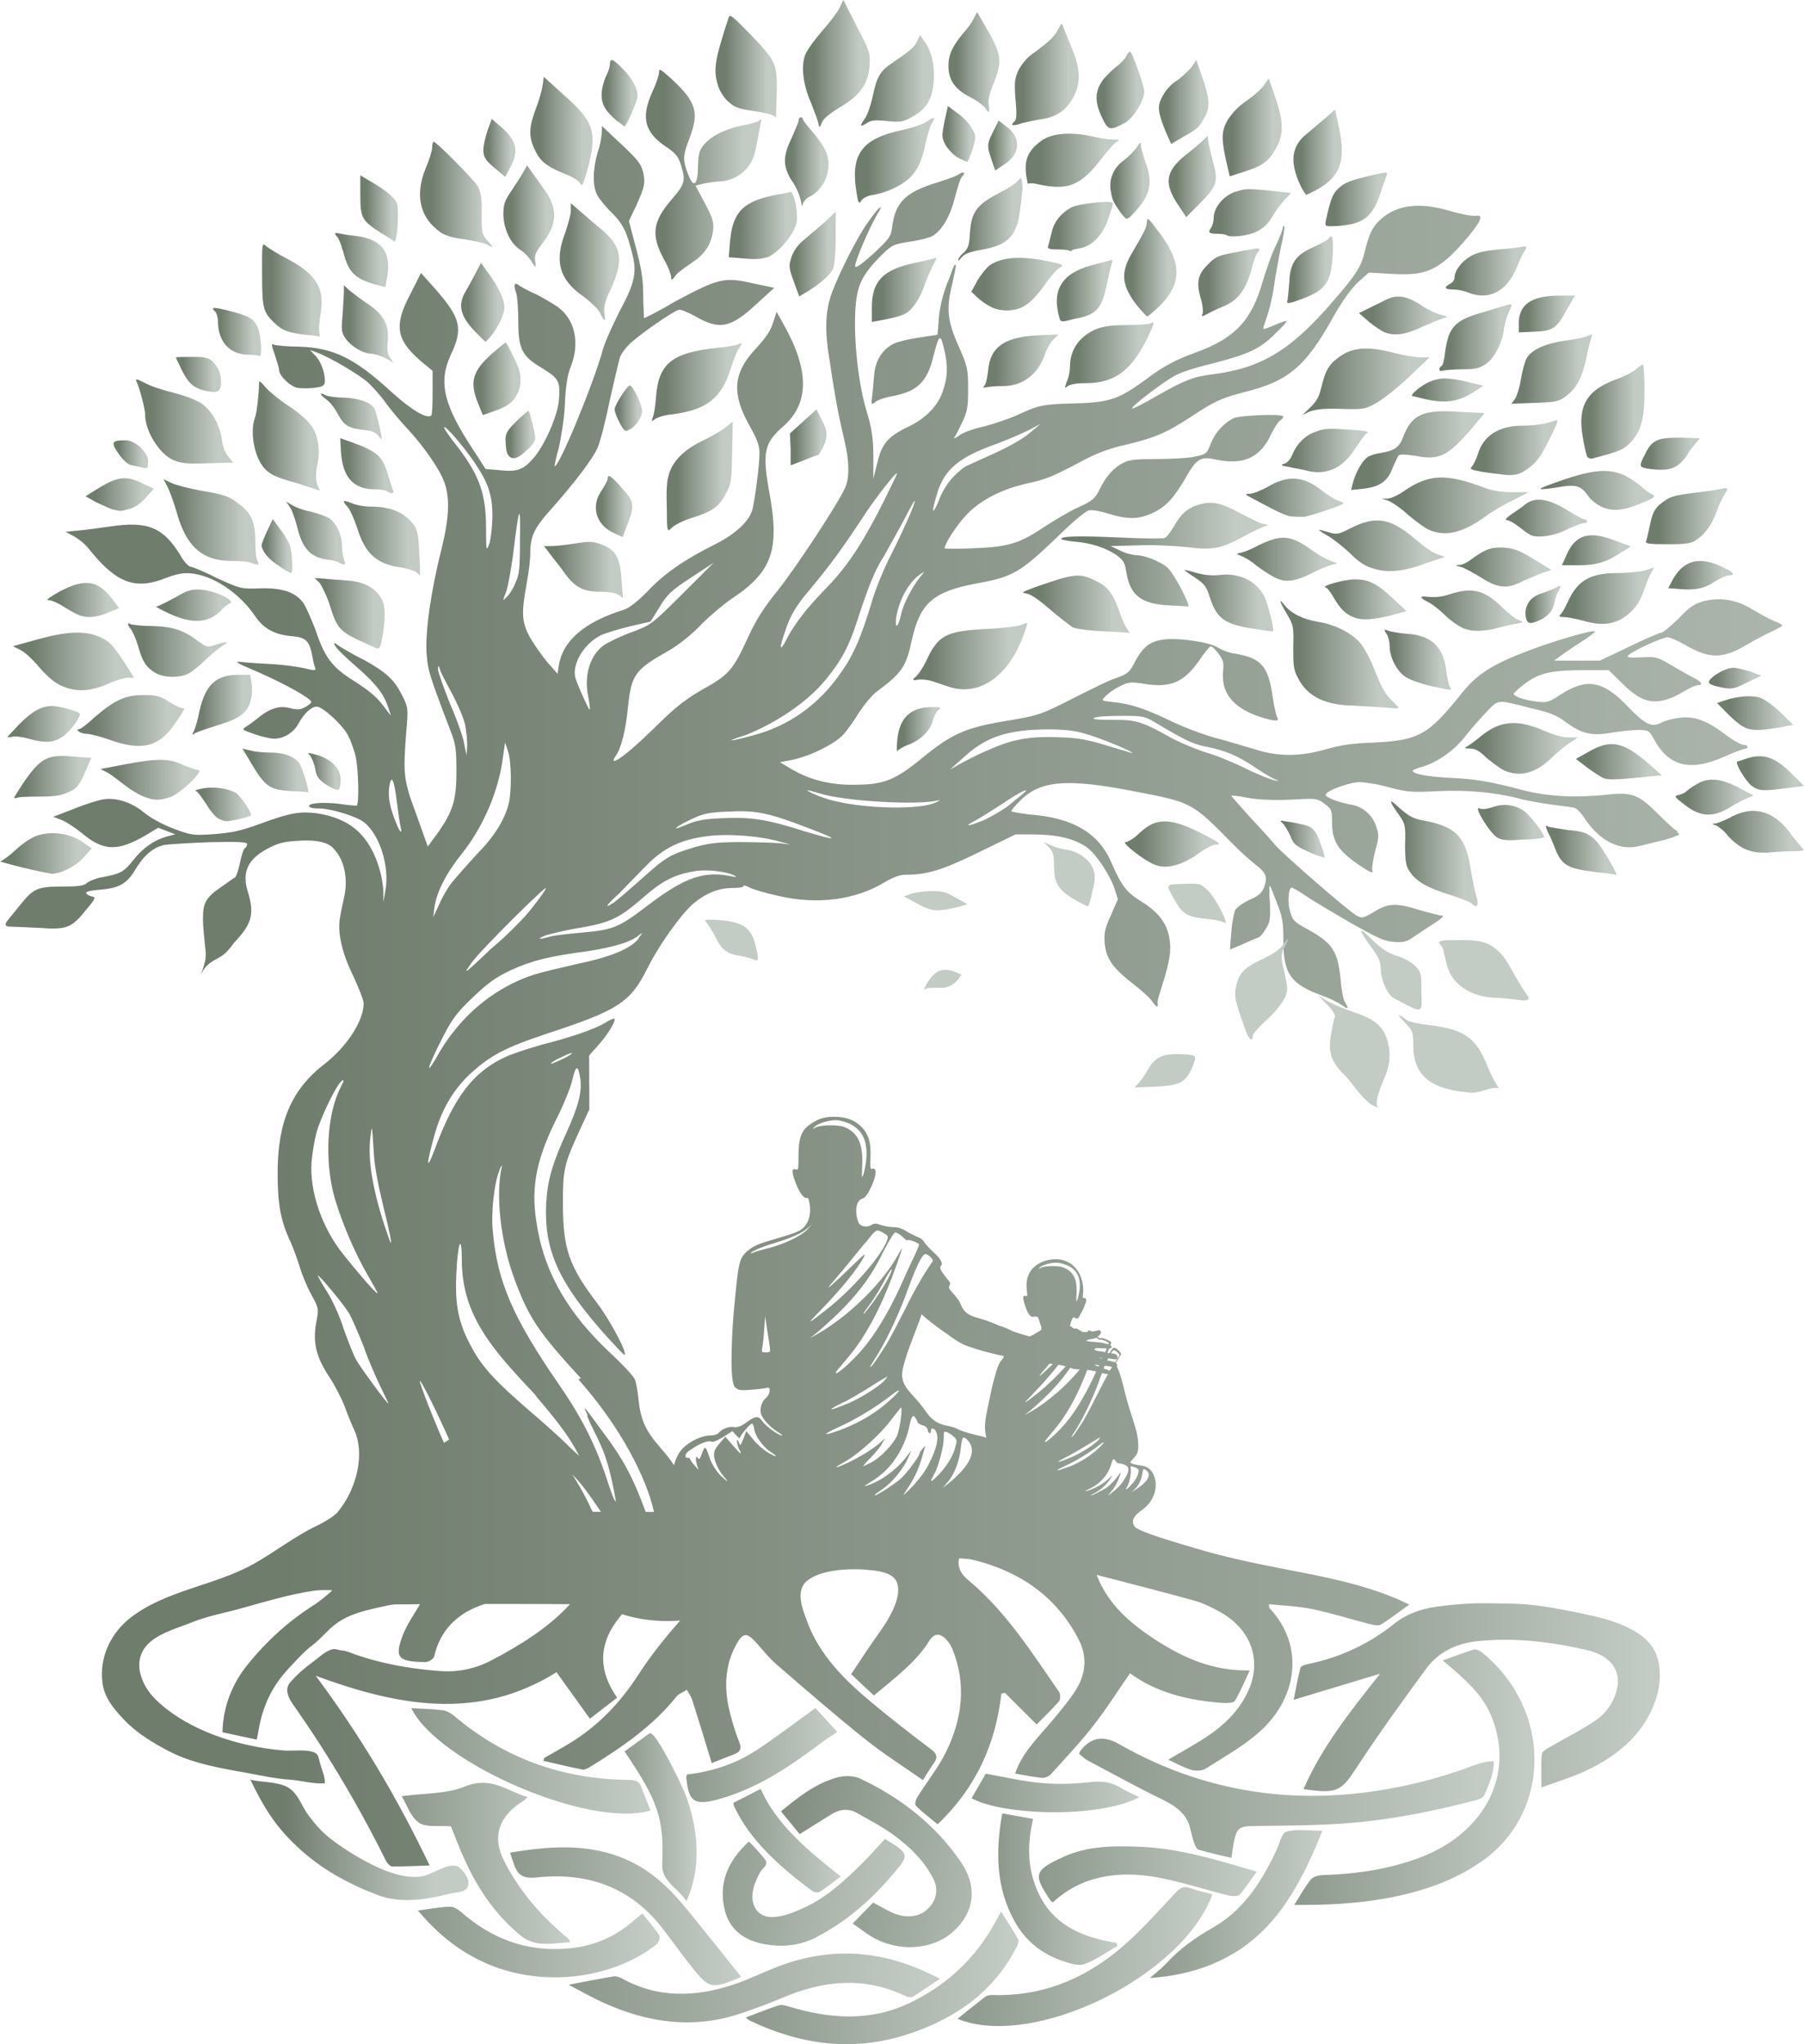 <?xml version="1.0" encoding="UTF-8"?> <svg xmlns="http://www.w3.org/2000/svg" xmlns:xlink="http://www.w3.org/1999/xlink" id="Laag_2" data-name="Laag 2" viewBox="0 0 176.15 199.49"><defs><style> .cls-1 { fill: url(#Naamloos_verloop_4-137); } .cls-1, .cls-2, .cls-3, .cls-4, .cls-5, .cls-6, .cls-7, .cls-8, .cls-9, .cls-10, .cls-11, .cls-12, .cls-13, .cls-14, .cls-15, .cls-16, .cls-17, .cls-18, .cls-19, .cls-20, .cls-21, .cls-22, .cls-23, .cls-24, .cls-25, .cls-26, .cls-27, .cls-28, .cls-29, .cls-30, .cls-31, .cls-32, .cls-33, .cls-34, .cls-35, .cls-36, .cls-37, .cls-38, .cls-39, .cls-40, .cls-41, .cls-42, .cls-43, .cls-44, .cls-45, .cls-46, .cls-47, .cls-48, .cls-49, .cls-50, .cls-51, .cls-52, .cls-53, .cls-54, .cls-55, .cls-56, .cls-57, .cls-58, .cls-59, .cls-60, .cls-61, .cls-62, .cls-63, .cls-64, .cls-65, .cls-66, .cls-67, .cls-68, .cls-69, .cls-70, .cls-71, .cls-72, .cls-73, .cls-74, .cls-75, .cls-76, .cls-77, .cls-78, .cls-79, .cls-80, .cls-81, .cls-82, .cls-83, .cls-84, .cls-85, .cls-86, .cls-87, .cls-88, .cls-89, .cls-90, .cls-91, .cls-92, .cls-93, .cls-94, .cls-95, .cls-96, .cls-97, .cls-98, .cls-99, .cls-100, .cls-101, .cls-102, .cls-103, .cls-104, .cls-105, .cls-106, .cls-107, .cls-108, .cls-109, .cls-110, .cls-111, .cls-112, .cls-113, .cls-114, .cls-115, .cls-116, .cls-117, .cls-118, .cls-119, .cls-120, .cls-121, .cls-122, .cls-123, .cls-124, .cls-125, .cls-126, .cls-127, .cls-128, .cls-129, .cls-130, .cls-131, .cls-132, .cls-133, .cls-134, .cls-135, .cls-136, .cls-137, .cls-138, .cls-139, .cls-140, .cls-141, .cls-142, .cls-143, .cls-144 { stroke-width: 0px; } .cls-2 { fill: url(#Naamloos_verloop_4-124); } .cls-3 { fill: url(#Naamloos_verloop_4-138); } .cls-4 { fill: url(#Naamloos_verloop_4-134); } .cls-5 { fill: url(#Naamloos_verloop_4-139); } .cls-6 { fill: url(#Naamloos_verloop_4-136); } .cls-7 { fill: url(#Naamloos_verloop_4-135); } .cls-8 { fill: url(#Naamloos_verloop_4-131); } .cls-9 { fill: url(#Naamloos_verloop_4-130); } .cls-10 { fill: url(#Naamloos_verloop_4-122); } .cls-11 { fill: url(#Naamloos_verloop_4-132); } .cls-12 { fill: url(#Naamloos_verloop_4-133); } .cls-13 { fill: url(#Naamloos_verloop_4-127); } .cls-14 { fill: url(#Naamloos_verloop_4-129); } .cls-15 { fill: url(#Naamloos_verloop_4-128); } .cls-16 { fill: url(#Naamloos_verloop_4-125); } .cls-17 { fill: url(#Naamloos_verloop_4-126); } .cls-18 { fill: url(#Naamloos_verloop_4-120); } .cls-19 { fill: url(#Naamloos_verloop_4-121); } .cls-20 { fill: url(#Naamloos_verloop_4-123); } .cls-21 { fill: url(#Naamloos_verloop_4-140); } .cls-22 { fill: url(#Naamloos_verloop_4-143); } .cls-23 { fill: url(#Naamloos_verloop_4-142); } .cls-24 { fill: url(#Naamloos_verloop_4-141); } .cls-25 { fill: url(#Naamloos_verloop_4-111); } .cls-26 { fill: url(#Naamloos_verloop_4-110); } .cls-27 { fill: url(#Naamloos_verloop_4-112); } .cls-28 { fill: url(#Naamloos_verloop_4-104); } .cls-29 { fill: url(#Naamloos_verloop_4-103); } .cls-30 { fill: url(#Naamloos_verloop_4-106); } .cls-31 { fill: url(#Naamloos_verloop_4-109); } .cls-32 { fill: url(#Naamloos_verloop_4-119); } .cls-33 { fill: url(#Naamloos_verloop_4-118); } .cls-34 { fill: url(#Naamloos_verloop_4-117); } .cls-35 { fill: url(#Naamloos_verloop_4-107); } .cls-36 { fill: url(#Naamloos_verloop_4-108); } .cls-37 { fill: url(#Naamloos_verloop_4-105); } .cls-38 { fill: url(#Naamloos_verloop_4-115); } .cls-39 { fill: url(#Naamloos_verloop_4-116); } .cls-40 { fill: url(#Naamloos_verloop_4-101); } .cls-41 { fill: url(#Naamloos_verloop_4-102); } .cls-42 { fill: url(#Naamloos_verloop_4-113); } .cls-43 { fill: url(#Naamloos_verloop_4-114); } .cls-44 { fill: url(#Naamloos_verloop_4-100); } .cls-45 { fill: #c2cbc4; } .cls-46 { fill: url(#Naamloos_verloop_4-8); } .cls-47 { fill: url(#Naamloos_verloop_4-9); } .cls-48 { fill: url(#Naamloos_verloop_4-7); } .cls-49 { fill: url(#Naamloos_verloop_4-5); } .cls-50 { fill: url(#Naamloos_verloop_4-6); } .cls-51 { fill: url(#Naamloos_verloop_4-2); } .cls-52 { fill: url(#Naamloos_verloop_4-4); } .cls-53 { fill: url(#Naamloos_verloop_4-3); } .cls-54 { fill: url(#Naamloos_verloop_4-41); } .cls-55 { fill: url(#Naamloos_verloop_4-46); } .cls-56 { fill: url(#Naamloos_verloop_4-40); } .cls-57 { fill: url(#Naamloos_verloop_4-45); } .cls-58 { fill: url(#Naamloos_verloop_4-60); } .cls-59 { fill: url(#Naamloos_verloop_4-62); } .cls-60 { fill: url(#Naamloos_verloop_4-65); } .cls-61 { fill: url(#Naamloos_verloop_4-64); } .cls-62 { fill: url(#Naamloos_verloop_4-67); } .cls-63 { fill: url(#Naamloos_verloop_4-66); } .cls-64 { fill: url(#Naamloos_verloop_4-61); } .cls-65 { fill: url(#Naamloos_verloop_4-31); } .cls-66 { fill: url(#Naamloos_verloop_4-33); } .cls-67 { fill: url(#Naamloos_verloop_4-32); } .cls-68 { fill: url(#Naamloos_verloop_4-34); } .cls-69 { fill: url(#Naamloos_verloop_4-59); } .cls-70 { fill: url(#Naamloos_verloop_4-58); } .cls-71 { fill: url(#Naamloos_verloop_4-57); } .cls-72 { fill: url(#Naamloos_verloop_4-53); } .cls-73 { fill: url(#Naamloos_verloop_4-55); } .cls-74 { fill: url(#Naamloos_verloop_4-54); } .cls-75 { fill: url(#Naamloos_verloop_4-63); } .cls-76 { fill: url(#Naamloos_verloop_4-51); } .cls-77 { fill: url(#Naamloos_verloop_4-50); } .cls-78 { fill: url(#Naamloos_verloop_4-56); } .cls-79 { fill: url(#Naamloos_verloop_4-48); } .cls-80 { fill: url(#Naamloos_verloop_4-47); } .cls-81 { fill: url(#Naamloos_verloop_4-44); } .cls-82 { fill: url(#Naamloos_verloop_4-43); } .cls-83 { fill: url(#Naamloos_verloop_4-42); } .cls-84 { fill: url(#Naamloos_verloop_4-49); } .cls-85 { fill: url(#Naamloos_verloop_4-13); } .cls-86 { fill: url(#Naamloos_verloop_4-17); } .cls-87 { fill: url(#Naamloos_verloop_4-14); } .cls-88 { fill: url(#Naamloos_verloop_4-12); } .cls-89 { fill: url(#Naamloos_verloop_4-15); } .cls-90 { fill: url(#Naamloos_verloop_4-39); } .cls-91 { fill: url(#Naamloos_verloop_4-35); } .cls-92 { fill: url(#Naamloos_verloop_4-22); } .cls-93 { fill: url(#Naamloos_verloop_4-37); } .cls-94 { fill: url(#Naamloos_verloop_4-38); } .cls-95 { fill: url(#Naamloos_verloop_4-36); } .cls-96 { fill: url(#Naamloos_verloop_4-23); } .cls-97 { fill: url(#Naamloos_verloop_4-21); } .cls-98 { fill: url(#Naamloos_verloop_4-24); } .cls-99 { fill: url(#Naamloos_verloop_4-30); } .cls-100 { fill: url(#Naamloos_verloop_4-29); } .cls-101 { fill: url(#Naamloos_verloop_4-28); } .cls-102 { fill: url(#Naamloos_verloop_4-27); } .cls-103 { fill: url(#Naamloos_verloop_4-26); } .cls-104 { fill: url(#Naamloos_verloop_4-25); } .cls-105 { fill: url(#Naamloos_verloop_4-52); } .cls-106 { fill: url(#Naamloos_verloop_4-11); } .cls-107 { fill: url(#Naamloos_verloop_4-10); } .cls-108 { fill: url(#Naamloos_verloop_4-16); } .cls-109 { fill: url(#Naamloos_verloop_4-18); } .cls-110 { fill: url(#Naamloos_verloop_4-19); } .cls-111 { fill: url(#Naamloos_verloop_4-90); } .cls-112 { fill: url(#Naamloos_verloop_4-91); } .cls-113 { fill: url(#Naamloos_verloop_4-93); } .cls-114 { fill: url(#Naamloos_verloop_4-94); } .cls-115 { fill: url(#Naamloos_verloop_4-92); } .cls-116 { fill: url(#Naamloos_verloop_4-84); } .cls-117 { fill: url(#Naamloos_verloop_4-85); } .cls-118 { fill: url(#Naamloos_verloop_4-82); } .cls-119 { fill: url(#Naamloos_verloop_4-86); } .cls-120 { fill: url(#Naamloos_verloop_4-87); } .cls-121 { fill: url(#Naamloos_verloop_4-79); } .cls-122 { fill: url(#Naamloos_verloop_4-78); } .cls-123 { fill: url(#Naamloos_verloop_4-70); } .cls-124 { fill: url(#Naamloos_verloop_4-72); } .cls-125 { fill: url(#Naamloos_verloop_4-77); } .cls-126 { fill: url(#Naamloos_verloop_4-75); } .cls-127 { fill: url(#Naamloos_verloop_4-76); } .cls-128 { fill: url(#Naamloos_verloop_4-73); } .cls-129 { fill: url(#Naamloos_verloop_4-68); } .cls-130 { fill: url(#Naamloos_verloop_4-69); } .cls-131 { fill: url(#Naamloos_verloop_4-95); } .cls-132 { fill: url(#Naamloos_verloop_4-96); } .cls-133 { fill: url(#Naamloos_verloop_4-97); } .cls-134 { fill: url(#Naamloos_verloop_4-74); } .cls-135 { fill: url(#Naamloos_verloop_4-71); } .cls-136 { fill: url(#Naamloos_verloop_4-98); } .cls-137 { fill: url(#Naamloos_verloop_4-99); } .cls-138 { fill: url(#Naamloos_verloop_4-80); } .cls-139 { fill: url(#Naamloos_verloop_4-83); } .cls-140 { fill: url(#Naamloos_verloop_4-81); } .cls-141 { fill: url(#Naamloos_verloop_4-88); } .cls-142 { fill: url(#Naamloos_verloop_4-89); } .cls-143 { fill: url(#Naamloos_verloop_4-20); } .cls-144 { fill: url(#Naamloos_verloop_4); } </style><linearGradient id="Naamloos_verloop_4" data-name="Naamloos verloop 4" x1="84.1" y1="7.83" x2="91.2" y2="7.83" gradientUnits="userSpaceOnUse"><stop offset=".16" stop-color="#6f7d6d"></stop><stop offset=".4" stop-color="#8e9a8d"></stop><stop offset=".84" stop-color="#c2cbc4"></stop></linearGradient><linearGradient id="Naamloos_verloop_4-2" data-name="Naamloos verloop 4" x1="78.41" y1="6.19" x2="84.94" y2="6.19" xlink:href="#Naamloos_verloop_4"></linearGradient><linearGradient id="Naamloos_verloop_4-3" data-name="Naamloos verloop 4" x1="83.47" y1="15.64" x2="91.21" y2="15.64" xlink:href="#Naamloos_verloop_4"></linearGradient><linearGradient id="Naamloos_verloop_4-4" data-name="Naamloos verloop 4" x1="92.03" y1="13.08" x2="95.22" y2="13.08" xlink:href="#Naamloos_verloop_4"></linearGradient><linearGradient id="Naamloos_verloop_4-5" data-name="Naamloos verloop 4" x1="98.82" y1="7.28" x2="105.33" y2="7.28" xlink:href="#Naamloos_verloop_4"></linearGradient><linearGradient id="Naamloos_verloop_4-6" data-name="Naamloos verloop 4" x1="108.41" y1="17.64" x2="112.25" y2="17.64" xlink:href="#Naamloos_verloop_4"></linearGradient><linearGradient id="Naamloos_verloop_4-7" data-name="Naamloos verloop 4" x1="92.61" y1="6.06" x2="97.57" y2="6.06" xlink:href="#Naamloos_verloop_4"></linearGradient><linearGradient id="Naamloos_verloop_4-8" data-name="Naamloos verloop 4" x1="107.07" y1="8.77" x2="111.73" y2="8.77" xlink:href="#Naamloos_verloop_4"></linearGradient><linearGradient id="Naamloos_verloop_4-9" data-name="Naamloos verloop 4" x1="143.62" y1="43.66" x2="152.07" y2="43.66" xlink:href="#Naamloos_verloop_4"></linearGradient><linearGradient id="Naamloos_verloop_4-10" data-name="Naamloos verloop 4" x1="100.15" y1="15.64" x2="109.27" y2="15.64" xlink:href="#Naamloos_verloop_4"></linearGradient><linearGradient id="Naamloos_verloop_4-11" data-name="Naamloos verloop 4" x1="77.13" y1="42.68" x2="80.71" y2="42.68" xlink:href="#Naamloos_verloop_4"></linearGradient><linearGradient id="Naamloos_verloop_4-12" data-name="Naamloos verloop 4" x1="125.15" y1="43.96" x2="133.54" y2="43.96" xlink:href="#Naamloos_verloop_4"></linearGradient><linearGradient id="Naamloos_verloop_4-13" data-name="Naamloos verloop 4" x1="127.16" y1="37.26" x2="139.59" y2="37.26" xlink:href="#Naamloos_verloop_4"></linearGradient><linearGradient id="Naamloos_verloop_4-14" data-name="Naamloos verloop 4" x1="132.7" y1="30.79" x2="141.28" y2="30.79" xlink:href="#Naamloos_verloop_4"></linearGradient><linearGradient id="Naamloos_verloop_4-15" data-name="Naamloos verloop 4" x1="140.55" y1="32.9" x2="147.7" y2="32.9" xlink:href="#Naamloos_verloop_4"></linearGradient><linearGradient id="Naamloos_verloop_4-16" data-name="Naamloos verloop 4" x1="121.59" y1="48.57" x2="131.18" y2="48.57" xlink:href="#Naamloos_verloop_4"></linearGradient><linearGradient id="Naamloos_verloop_4-17" data-name="Naamloos verloop 4" x1="115.66" y1="58.61" x2="124.32" y2="58.61" xlink:href="#Naamloos_verloop_4"></linearGradient><linearGradient id="Naamloos_verloop_4-18" data-name="Naamloos verloop 4" x1="135.1" y1="64.35" x2="141.69" y2="64.35" xlink:href="#Naamloos_verloop_4"></linearGradient><linearGradient id="Naamloos_verloop_4-19" data-name="Naamloos verloop 4" x1="142.21" y1="55.34" x2="151.48" y2="55.34" xlink:href="#Naamloos_verloop_4"></linearGradient><linearGradient id="Naamloos_verloop_4-20" data-name="Naamloos verloop 4" x1="120.72" y1="54.57" x2="130.58" y2="54.57" xlink:href="#Naamloos_verloop_4"></linearGradient><linearGradient id="Naamloos_verloop_4-21" data-name="Naamloos verloop 4" x1="148.95" y1="58.99" x2="152.38" y2="58.99" xlink:href="#Naamloos_verloop_4"></linearGradient><linearGradient id="Naamloos_verloop_4-22" data-name="Naamloos verloop 4" x1="138.79" y1="59.64" x2="148.64" y2="59.64" xlink:href="#Naamloos_verloop_4"></linearGradient><linearGradient id="Naamloos_verloop_4-23" data-name="Naamloos verloop 4" x1="129.42" y1="19.46" x2="135.44" y2="19.46" xlink:href="#Naamloos_verloop_4"></linearGradient><linearGradient id="Naamloos_verloop_4-24" data-name="Naamloos verloop 4" x1="77.1" y1="24.78" x2="81.6" y2="24.78" xlink:href="#Naamloos_verloop_4"></linearGradient><linearGradient id="Naamloos_verloop_4-25" data-name="Naamloos verloop 4" x1="125.67" y1="26.32" x2="130.15" y2="26.32" xlink:href="#Naamloos_verloop_4"></linearGradient><linearGradient id="Naamloos_verloop_4-26" data-name="Naamloos verloop 4" x1="126.3" y1="14.85" x2="131.02" y2="14.85" xlink:href="#Naamloos_verloop_4"></linearGradient><linearGradient id="Naamloos_verloop_4-27" data-name="Naamloos verloop 4" x1="148.3" y1="30.65" x2="153.79" y2="30.65" xlink:href="#Naamloos_verloop_4"></linearGradient><linearGradient id="Naamloos_verloop_4-28" data-name="Naamloos verloop 4" x1="152.27" y1="58.13" x2="161.51" y2="58.13" xlink:href="#Naamloos_verloop_4"></linearGradient><linearGradient id="Naamloos_verloop_4-29" data-name="Naamloos verloop 4" x1="117.96" y1="20.75" x2="126.06" y2="20.75" xlink:href="#Naamloos_verloop_4"></linearGradient><linearGradient id="Naamloos_verloop_4-30" data-name="Naamloos verloop 4" x1="160.2" y1="44.28" x2="166" y2="44.28" xlink:href="#Naamloos_verloop_4"></linearGradient><linearGradient id="Naamloos_verloop_4-31" data-name="Naamloos verloop 4" x1="154.4" y1="40.17" x2="160.56" y2="40.17" xlink:href="#Naamloos_verloop_4"></linearGradient><linearGradient id="Naamloos_verloop_4-32" data-name="Naamloos verloop 4" x1="147.57" y1="36.02" x2="155.45" y2="36.02" xlink:href="#Naamloos_verloop_4"></linearGradient><linearGradient id="Naamloos_verloop_4-33" data-name="Naamloos verloop 4" x1="114.11" y1="17.22" x2="118.72" y2="17.22" xlink:href="#Naamloos_verloop_4"></linearGradient><linearGradient id="Naamloos_verloop_4-34" data-name="Naamloos verloop 4" x1="102.32" y1="22.12" x2="108.67" y2="22.12" xlink:href="#Naamloos_verloop_4"></linearGradient><linearGradient id="Naamloos_verloop_4-35" data-name="Naamloos verloop 4" x1="93.57" y1="21.38" x2="99.84" y2="21.38" xlink:href="#Naamloos_verloop_4"></linearGradient><linearGradient id="Naamloos_verloop_4-36" data-name="Naamloos verloop 4" x1="96.04" y1="35.26" x2="103.36" y2="35.26" xlink:href="#Naamloos_verloop_4"></linearGradient><linearGradient id="Naamloos_verloop_4-37" data-name="Naamloos verloop 4" x1="94.82" y1="27.73" x2="103.7" y2="27.73" xlink:href="#Naamloos_verloop_4"></linearGradient><linearGradient id="Naamloos_verloop_4-38" data-name="Naamloos verloop 4" x1="117.01" y1="27.56" x2="122.99" y2="27.56" xlink:href="#Naamloos_verloop_4"></linearGradient><linearGradient id="Naamloos_verloop_4-39" data-name="Naamloos verloop 4" x1="103.21" y1="28.36" x2="108.62" y2="28.36" xlink:href="#Naamloos_verloop_4"></linearGradient><linearGradient id="Naamloos_verloop_4-40" data-name="Naamloos verloop 4" x1="109.76" y1="26.13" x2="114.86" y2="26.13" xlink:href="#Naamloos_verloop_4"></linearGradient><linearGradient id="Naamloos_verloop_4-41" data-name="Naamloos verloop 4" x1="119.38" y1="12.43" x2="125.15" y2="12.43" xlink:href="#Naamloos_verloop_4"></linearGradient><linearGradient id="Naamloos_verloop_4-42" data-name="Naamloos verloop 4" x1="103.93" y1="34.73" x2="112.63" y2="34.73" xlink:href="#Naamloos_verloop_4"></linearGradient><linearGradient id="Naamloos_verloop_4-43" data-name="Naamloos verloop 4" x1="113.16" y1="9.95" x2="118" y2="9.95" xlink:href="#Naamloos_verloop_4"></linearGradient><linearGradient id="Naamloos_verloop_4-44" data-name="Naamloos verloop 4" x1="141.18" y1="26.41" x2="149.13" y2="26.41" xlink:href="#Naamloos_verloop_4"></linearGradient><linearGradient id="Naamloos_verloop_4-45" data-name="Naamloos verloop 4" x1="135.82" y1="83.33" x2="144.28" y2="83.33" xlink:href="#Naamloos_verloop_4"></linearGradient><linearGradient id="Naamloos_verloop_4-46" data-name="Naamloos verloop 4" x1="144.32" y1="80.27" x2="150.76" y2="80.27" xlink:href="#Naamloos_verloop_4"></linearGradient><linearGradient id="Naamloos_verloop_4-47" data-name="Naamloos verloop 4" x1="150.95" y1="83" x2="157.85" y2="83" xlink:href="#Naamloos_verloop_4"></linearGradient><linearGradient id="Naamloos_verloop_4-48" data-name="Naamloos verloop 4" x1="89.04" y1="64.03" x2="100.3" y2="64.03" xlink:href="#Naamloos_verloop_4"></linearGradient><linearGradient id="Naamloos_verloop_4-49" data-name="Naamloos verloop 4" x1="131.93" y1="43.98" x2="144.96" y2="43.98" xlink:href="#Naamloos_verloop_4"></linearGradient><linearGradient id="Naamloos_verloop_4-50" data-name="Naamloos verloop 4" x1="129.35" y1="58.48" x2="137.33" y2="58.48" xlink:href="#Naamloos_verloop_4"></linearGradient><linearGradient id="Naamloos_verloop_4-51" data-name="Naamloos verloop 4" x1="128.78" y1="53.26" x2="141.09" y2="53.26" xlink:href="#Naamloos_verloop_4"></linearGradient><linearGradient id="Naamloos_verloop_4-52" data-name="Naamloos verloop 4" x1="103.63" y1="54.12" x2="123.83" y2="54.12" xlink:href="#Naamloos_verloop_4"></linearGradient><linearGradient id="Naamloos_verloop_4-53" data-name="Naamloos verloop 4" x1="87.56" y1="71.16" x2="91.8" y2="71.16" xlink:href="#Naamloos_verloop_4"></linearGradient><linearGradient id="Naamloos_verloop_4-54" data-name="Naamloos verloop 4" x1="99.9" y1="58.98" x2="110.33" y2="58.98" xlink:href="#Naamloos_verloop_4"></linearGradient><linearGradient id="Naamloos_verloop_4-55" data-name="Naamloos verloop 4" x1="147.05" y1="50.56" x2="154.97" y2="50.56" xlink:href="#Naamloos_verloop_4"></linearGradient><linearGradient id="Naamloos_verloop_4-56" data-name="Naamloos verloop 4" x1="137.85" y1="38.06" x2="144.82" y2="38.06" xlink:href="#Naamloos_verloop_4"></linearGradient><linearGradient id="Naamloos_verloop_4-57" data-name="Naamloos verloop 4" x1="152.51" y1="53.7" x2="159.24" y2="53.7" xlink:href="#Naamloos_verloop_4"></linearGradient><linearGradient id="Naamloos_verloop_4-58" data-name="Naamloos verloop 4" x1="134.89" y1="49.32" x2="149.25" y2="49.32" xlink:href="#Naamloos_verloop_4"></linearGradient><linearGradient id="Naamloos_verloop_4-59" data-name="Naamloos verloop 4" x1="150.42" y1="47.85" x2="161.52" y2="47.85" xlink:href="#Naamloos_verloop_4"></linearGradient><linearGradient id="Naamloos_verloop_4-60" data-name="Naamloos verloop 4" x1="169.59" y1="75.46" x2="176.15" y2="75.46" xlink:href="#Naamloos_verloop_4"></linearGradient><linearGradient id="Naamloos_verloop_4-61" data-name="Naamloos verloop 4" x1="167.67" y1="69.59" x2="175.1" y2="69.59" xlink:href="#Naamloos_verloop_4"></linearGradient><linearGradient id="Naamloos_verloop_4-62" data-name="Naamloos verloop 4" x1="163.62" y1="77.79" x2="171.21" y2="77.79" xlink:href="#Naamloos_verloop_4"></linearGradient><linearGradient id="Naamloos_verloop_4-63" data-name="Naamloos verloop 4" x1="166.86" y1="66.18" x2="171.99" y2="66.18" xlink:href="#Naamloos_verloop_4"></linearGradient><linearGradient id="Naamloos_verloop_4-64" data-name="Naamloos verloop 4" x1="125.02" y1="63.9" x2="136.54" y2="63.9" xlink:href="#Naamloos_verloop_4"></linearGradient><linearGradient id="Naamloos_verloop_4-65" data-name="Naamloos verloop 4" x1="160.72" y1="50.33" x2="168.82" y2="50.33" xlink:href="#Naamloos_verloop_4"></linearGradient><linearGradient id="Naamloos_verloop_4-66" data-name="Naamloos verloop 4" x1="162.89" y1="56.14" x2="169.21" y2="56.14" xlink:href="#Naamloos_verloop_4"></linearGradient><linearGradient id="Naamloos_verloop_4-67" data-name="Naamloos verloop 4" x1="96.49" y1="14.2" x2="99.32" y2="14.2" xlink:href="#Naamloos_verloop_4"></linearGradient><linearGradient id="Naamloos_verloop_4-68" data-name="Naamloos verloop 4" x1="65.09" y1="46.44" x2="71.56" y2="46.44" xlink:href="#Naamloos_verloop_4"></linearGradient><linearGradient id="Naamloos_verloop_4-69" data-name="Naamloos verloop 4" x1="124.94" y1="81.86" x2="129.37" y2="81.86" xlink:href="#Naamloos_verloop_4"></linearGradient><linearGradient id="Naamloos_verloop_4-70" data-name="Naamloos verloop 4" x1="76.65" y1="15.79" x2="80.9" y2="15.79" xlink:href="#Naamloos_verloop_4"></linearGradient><linearGradient id="Naamloos_verloop_4-71" data-name="Naamloos verloop 4" x1="63.58" y1="37.33" x2="72.4" y2="37.33" xlink:href="#Naamloos_verloop_4"></linearGradient><linearGradient id="Naamloos_verloop_4-72" data-name="Naamloos verloop 4" x1="30.1" y1="75.29" x2="33.25" y2="75.29" xlink:href="#Naamloos_verloop_4"></linearGradient><linearGradient id="Naamloos_verloop_4-73" data-name="Naamloos verloop 4" x1="153.88" y1="74.33" x2="162.27" y2="74.33" xlink:href="#Naamloos_verloop_4"></linearGradient><linearGradient id="Naamloos_verloop_4-74" data-name="Naamloos verloop 4" x1="60.01" y1="39.82" x2="62.69" y2="39.82" xlink:href="#Naamloos_verloop_4"></linearGradient><linearGradient id="Naamloos_verloop_4-75" data-name="Naamloos verloop 4" x1="143.07" y1="73.03" x2="154.07" y2="73.03" xlink:href="#Naamloos_verloop_4"></linearGradient><linearGradient id="Naamloos_verloop_4-76" data-name="Naamloos verloop 4" x1="85.13" y1="28.3" x2="91.41" y2="28.3" xlink:href="#Naamloos_verloop_4"></linearGradient><linearGradient id="Naamloos_verloop_4-77" data-name="Naamloos verloop 4" x1="58.19" y1="49.44" x2="61.75" y2="49.44" xlink:href="#Naamloos_verloop_4"></linearGradient><linearGradient id="Naamloos_verloop_4-78" data-name="Naamloos verloop 4" x1="167.22" y1="81.17" x2="176.1" y2="81.17" xlink:href="#Naamloos_verloop_4"></linearGradient><linearGradient id="Naamloos_verloop_4-79" data-name="Naamloos verloop 4" x1="109.85" y1="82.37" x2="119.02" y2="82.37" xlink:href="#Naamloos_verloop_4"></linearGradient><linearGradient id="Naamloos_verloop_4-80" data-name="Naamloos verloop 4" x1="53.11" y1="55.61" x2="60.83" y2="55.61" xlink:href="#Naamloos_verloop_4"></linearGradient><linearGradient id="Naamloos_verloop_4-81" data-name="Naamloos verloop 4" x1="33.37" y1="31.62" x2="38.36" y2="31.62" xlink:href="#Naamloos_verloop_4"></linearGradient><linearGradient id="Naamloos_verloop_4-82" data-name="Naamloos verloop 4" x1="32.63" y1="25.35" x2="37.92" y2="25.35" xlink:href="#Naamloos_verloop_4"></linearGradient><linearGradient id="Naamloos_verloop_4-83" data-name="Naamloos verloop 4" x1="41" y1="18.97" x2="48.08" y2="18.97" xlink:href="#Naamloos_verloop_4"></linearGradient><linearGradient id="Naamloos_verloop_4-84" data-name="Naamloos verloop 4" x1="47.21" y1="14.43" x2="50.32" y2="14.43" xlink:href="#Naamloos_verloop_4"></linearGradient><linearGradient id="Naamloos_verloop_4-85" data-name="Naamloos verloop 4" x1="35.19" y1="20.35" x2="38.86" y2="20.35" xlink:href="#Naamloos_verloop_4"></linearGradient><linearGradient id="Naamloos_verloop_4-86" data-name="Naamloos verloop 4" x1="25.6" y1="28.35" x2="31.42" y2="28.35" xlink:href="#Naamloos_verloop_4"></linearGradient><linearGradient id="Naamloos_verloop_4-87" data-name="Naamloos verloop 4" x1="30.71" y1="59.86" x2="37.57" y2="59.86" xlink:href="#Naamloos_verloop_4"></linearGradient><linearGradient id="Naamloos_verloop_4-88" data-name="Naamloos verloop 4" x1="33.21" y1="45.45" x2="38.42" y2="45.45" xlink:href="#Naamloos_verloop_4"></linearGradient><linearGradient id="Naamloos_verloop_4-89" data-name="Naamloos verloop 4" x1="33.59" y1="52.55" x2="41.02" y2="52.55" xlink:href="#Naamloos_verloop_4"></linearGradient><linearGradient id="Naamloos_verloop_4-90" data-name="Naamloos verloop 4" x1="31.33" y1="40.62" x2="37.27" y2="40.62" xlink:href="#Naamloos_verloop_4"></linearGradient><linearGradient id="Naamloos_verloop_4-91" data-name="Naamloos verloop 4" x1="58.74" y1="9.11" x2="62.24" y2="9.11" xlink:href="#Naamloos_verloop_4"></linearGradient><linearGradient id="Naamloos_verloop_4-92" data-name="Naamloos verloop 4" x1="45.03" y1="29.5" x2="49.25" y2="29.5" xlink:href="#Naamloos_verloop_4"></linearGradient><linearGradient id="Naamloos_verloop_4-93" data-name="Naamloos verloop 4" x1="51.77" y1="12.78" x2="57.86" y2="12.78" xlink:href="#Naamloos_verloop_4"></linearGradient><linearGradient id="Naamloos_verloop_4-94" data-name="Naamloos verloop 4" x1="71.16" y1="22" x2="77.82" y2="22" xlink:href="#Naamloos_verloop_4"></linearGradient><linearGradient id="Naamloos_verloop_4-95" data-name="Naamloos verloop 4" x1="69.87" y1="6.54" x2="75.86" y2="6.54" xlink:href="#Naamloos_verloop_4"></linearGradient><linearGradient id="Naamloos_verloop_4-96" data-name="Naamloos verloop 4" x1="63.08" y1="17.05" x2="74.35" y2="17.05" xlink:href="#Naamloos_verloop_4"></linearGradient><linearGradient id="Naamloos_verloop_4-97" data-name="Naamloos verloop 4" x1="49.37" y1="42.41" x2="52.25" y2="42.41" xlink:href="#Naamloos_verloop_4"></linearGradient><linearGradient id="Naamloos_verloop_4-98" data-name="Naamloos verloop 4" x1="54.65" y1="25.54" x2="60.45" y2="25.54" xlink:href="#Naamloos_verloop_4"></linearGradient><linearGradient id="Naamloos_verloop_4-99" data-name="Naamloos verloop 4" x1="46.23" y1="36.97" x2="50.83" y2="36.97" xlink:href="#Naamloos_verloop_4"></linearGradient><linearGradient id="Naamloos_verloop_4-100" data-name="Naamloos verloop 4" x1="49.15" y1="21.08" x2="54.12" y2="21.08" xlink:href="#Naamloos_verloop_4"></linearGradient><linearGradient id="Naamloos_verloop_4-101" data-name="Naamloos verloop 4" x1="24.68" y1="42.57" x2="31.24" y2="42.57" xlink:href="#Naamloos_verloop_4"></linearGradient><linearGradient id="Naamloos_verloop_4-102" data-name="Naamloos verloop 4" x1="1.37" y1="75.82" x2="8.92" y2="75.82" xlink:href="#Naamloos_verloop_4"></linearGradient><linearGradient id="Naamloos_verloop_4-103" data-name="Naamloos verloop 4" x1="23.69" y1="75.19" x2="30.11" y2="75.19" xlink:href="#Naamloos_verloop_4"></linearGradient><linearGradient id="Naamloos_verloop_4-104" data-name="Naamloos verloop 4" x1="18.8" y1="68.77" x2="24.61" y2="68.77" xlink:href="#Naamloos_verloop_4"></linearGradient><linearGradient id="Naamloos_verloop_4-105" data-name="Naamloos verloop 4" x1="9.81" y1="76.1" x2="19.47" y2="76.1" xlink:href="#Naamloos_verloop_4"></linearGradient><linearGradient id="Naamloos_verloop_4-106" data-name="Naamloos verloop 4" x1="19.06" y1="78.5" x2="24.54" y2="78.5" xlink:href="#Naamloos_verloop_4"></linearGradient><linearGradient id="Naamloos_verloop_4-107" data-name="Naamloos verloop 4" x1="15.24" y1="59.06" x2="22.55" y2="59.06" xlink:href="#Naamloos_verloop_4"></linearGradient><linearGradient id="Naamloos_verloop_4-108" data-name="Naamloos verloop 4" x1="0" y1="83.28" x2="8.95" y2="83.28" xlink:href="#Naamloos_verloop_4"></linearGradient><linearGradient id="Naamloos_verloop_4-109" data-name="Naamloos verloop 4" x1="12.5" y1="63.44" x2="22.13" y2="63.44" xlink:href="#Naamloos_verloop_4"></linearGradient><linearGradient id="Naamloos_verloop_4-110" data-name="Naamloos verloop 4" x1="27.94" y1="52.02" x2="33.69" y2="52.02" xlink:href="#Naamloos_verloop_4"></linearGradient><linearGradient id="Naamloos_verloop_4-111" data-name="Naamloos verloop 4" x1=".73" y1="70.64" x2="7.8" y2="70.64" xlink:href="#Naamloos_verloop_4"></linearGradient><linearGradient id="Naamloos_verloop_4-112" data-name="Naamloos verloop 4" x1="13.27" y1="41.13" x2="22.77" y2="41.13" xlink:href="#Naamloos_verloop_4"></linearGradient><linearGradient id="Naamloos_verloop_4-113" data-name="Naamloos verloop 4" x1="20.8" y1="32.4" x2="25.49" y2="32.4" xlink:href="#Naamloos_verloop_4"></linearGradient><linearGradient id="Naamloos_verloop_4-114" data-name="Naamloos verloop 4" x1="17.17" y1="36.54" x2="21.59" y2="36.54" xlink:href="#Naamloos_verloop_4"></linearGradient><linearGradient id="Naamloos_verloop_4-115" data-name="Naamloos verloop 4" x1="25.55" y1="53.28" x2="28.54" y2="53.28" xlink:href="#Naamloos_verloop_4"></linearGradient><linearGradient id="Naamloos_verloop_4-116" data-name="Naamloos verloop 4" x1="15.97" y1="50.94" x2="25.24" y2="50.94" xlink:href="#Naamloos_verloop_4"></linearGradient><linearGradient id="Naamloos_verloop_4-117" data-name="Naamloos verloop 4" x1="11.08" y1="44.33" x2="14.46" y2="44.33" xlink:href="#Naamloos_verloop_4"></linearGradient><linearGradient id="Naamloos_verloop_4-118" data-name="Naamloos verloop 4" x1="1.25" y1="64.55" x2="13.08" y2="64.55" xlink:href="#Naamloos_verloop_4"></linearGradient><linearGradient id="Naamloos_verloop_4-119" data-name="Naamloos verloop 4" x1="4.63" y1="58.54" x2="11.62" y2="58.54" xlink:href="#Naamloos_verloop_4"></linearGradient><linearGradient id="Naamloos_verloop_4-120" data-name="Naamloos verloop 4" x1="7.57" y1="70.31" x2="18" y2="70.31" xlink:href="#Naamloos_verloop_4"></linearGradient><linearGradient id="Naamloos_verloop_4-121" data-name="Naamloos verloop 4" x1="8.35" y1="48.27" x2="15.01" y2="48.27" xlink:href="#Naamloos_verloop_4"></linearGradient><linearGradient id="Naamloos_verloop_4-122" data-name="Naamloos verloop 4" x1="-21.29" y1="97.26" x2="281.23" y2="97.26" xlink:href="#Naamloos_verloop_4"></linearGradient><linearGradient id="Naamloos_verloop_4-123" data-name="Naamloos verloop 4" x1="96.4" y1="165.62" x2="173.12" y2="165.62" xlink:href="#Naamloos_verloop_4"></linearGradient><linearGradient id="Naamloos_verloop_4-124" data-name="Naamloos verloop 4" x1="71.49" y1="175.31" x2="158.35" y2="175.31" xlink:href="#Naamloos_verloop_4"></linearGradient><linearGradient id="Naamloos_verloop_4-125" data-name="Naamloos verloop 4" x1="106.76" y1="173.44" x2="157.08" y2="173.44" xlink:href="#Naamloos_verloop_4"></linearGradient><linearGradient id="Naamloos_verloop_4-126" data-name="Naamloos verloop 4" x1="60.9" y1="177.16" x2="112.47" y2="186.57" xlink:href="#Naamloos_verloop_4"></linearGradient><linearGradient id="Naamloos_verloop_4-127" data-name="Naamloos verloop 4" x1="25.19" y1="194.01" x2="102.95" y2="194.01" xlink:href="#Naamloos_verloop_4"></linearGradient><linearGradient id="Naamloos_verloop_4-128" data-name="Naamloos verloop 4" x1="24.46" y1="179.56" x2="45.75" y2="179.56" xlink:href="#Naamloos_verloop_4"></linearGradient><linearGradient id="Naamloos_verloop_4-129" data-name="Naamloos verloop 4" x1="25.47" y1="181.83" x2="60.75" y2="181.83" xlink:href="#Naamloos_verloop_4"></linearGradient><linearGradient id="Naamloos_verloop_4-130" data-name="Naamloos verloop 4" x1="72.64" y1="190.95" x2="126.06" y2="190.95" xlink:href="#Naamloos_verloop_4"></linearGradient><linearGradient id="Naamloos_verloop_4-131" data-name="Naamloos verloop 4" x1="50.54" y1="193.02" x2="107.67" y2="193.02" xlink:href="#Naamloos_verloop_4"></linearGradient><linearGradient id="Naamloos_verloop_4-132" data-name="Naamloos verloop 4" x1="30.93" y1="187" x2="79.33" y2="187" xlink:href="#Naamloos_verloop_4"></linearGradient><linearGradient id="Naamloos_verloop_4-133" data-name="Naamloos verloop 4" x1="47.11" y1="178.48" x2="98.69" y2="187.89" xlink:href="#Naamloos_verloop_4"></linearGradient><linearGradient id="Naamloos_verloop_4-134" data-name="Naamloos verloop 4" x1="21.06" y1="189.52" x2="71.7" y2="189.52" xlink:href="#Naamloos_verloop_4"></linearGradient><linearGradient id="Naamloos_verloop_4-135" data-name="Naamloos verloop 4" x1="20.61" y1="171.84" x2="70.73" y2="171.84" xlink:href="#Naamloos_verloop_4"></linearGradient><linearGradient id="Naamloos_verloop_4-136" data-name="Naamloos verloop 4" x1="98.19" y1="185.82" x2="134.31" y2="185.82" xlink:href="#Naamloos_verloop_4"></linearGradient><linearGradient id="Naamloos_verloop_4-137" data-name="Naamloos verloop 4" x1="83.65" y1="182.92" x2="129.27" y2="182.92" xlink:href="#Naamloos_verloop_4"></linearGradient><linearGradient id="Naamloos_verloop_4-138" data-name="Naamloos verloop 4" x1="87.74" y1="184.35" x2="112.69" y2="184.35" xlink:href="#Naamloos_verloop_4"></linearGradient><linearGradient id="Naamloos_verloop_4-139" data-name="Naamloos verloop 4" x1="55.11" y1="177.34" x2="70.19" y2="177.34" xlink:href="#Naamloos_verloop_4"></linearGradient><linearGradient id="Naamloos_verloop_4-140" data-name="Naamloos verloop 4" x1="54.67" y1="171.28" x2="86.31" y2="171.28" xlink:href="#Naamloos_verloop_4"></linearGradient><linearGradient id="Naamloos_verloop_4-141" data-name="Naamloos verloop 4" x1="81.17" y1="174.97" x2="116.28" y2="174.97" xlink:href="#Naamloos_verloop_4"></linearGradient><linearGradient id="Naamloos_verloop_4-142" data-name="Naamloos verloop 4" x1="62.84" y1="179.62" x2="85.32" y2="179.62" xlink:href="#Naamloos_verloop_4"></linearGradient><linearGradient id="Naamloos_verloop_4-143" data-name="Naamloos verloop 4" x1="3" y1="132.54" x2="167.26" y2="132.54" xlink:href="#Naamloos_verloop_4"></linearGradient></defs><g id="Laag_1-2" data-name="Laag 1"><g><g><g><path class="cls-144" d="M84.66,12.01c.34-.26.75-.33,1.92-.2,1.31.13,1.58.12,2.47-.4,1.44-.78,1.99-1.76,2.12-3.51.13-1.49-.22-2.99-.98-3.96l-.35-.52-.27.59c-.27.59-.75.98-2.47,2.15-1.17.78-1.51,1.37-1.91,3.38-.2.84-.54,1.82-.82,2.15-.48.65-.34.72.28.32Z"></path><path class="cls-51" d="M79.92,12.15c.07.32.14.32.34-.2.14-.39.82-.91,1.78-1.5,1.92-1.11,2.74-2.28,2.87-4.04.06-1.17.06-1.36-1.25-3.83l-1.31-2.59-.34.72c-.14.33-.89,1.37-1.64,2.21-.75.85-1.51,1.89-1.71,2.34-.48,1.11-.27,2.99.57,4.87.35.91.69,1.75.69,2.01Z"></path><path class="cls-53" d="M88.03,12.71c-3.78.79-4.94,2.29-4.45,5.73.21,1.43.28,1.56.55,1.1.14-.2.62-.46,1.1-.52,1.31-.2,2.82-.92,3.57-1.64.82-.78,1.23-1.69,1.57-3.38.14-.71.41-1.49.54-1.82.48-.85.41-.85-.41-.32-.41.26-1.51.65-2.47.85Z"></path><path class="cls-52" d="M93.47,15.35c.48.26.89.39.96.45.14-.07.34-.65.55-1.3.34-1.11.34-1.3-.08-1.95-.21-.45-.83-1.1-1.38-1.49l-.96-.71-.34,1.49c-.27,1.43-.27,1.56.08,2.27.21.39.76.97,1.17,1.23Z"></path><path class="cls-49" d="M99.78,12.02c.55-.13,1.44-.33,1.99-.4,1.37-.2,2.33-.85,3.02-2.09.75-1.43.75-2.73-.15-4.87-.35-.91-.76-1.82-.83-2.08-.14-.39-.14-.32-.48.26-.34.72-.89,1.24-2.6,2.48-.48.33-1.03,1.04-1.3,1.56-.34.78-.41,1.17-.27,2.86.14,1.36.08,1.95-.06,2.08-.14.07-.27.26-.27.33,0,.13.48.06.96-.13Z"></path><path class="cls-50" d="M110.99,14.39c-.27.39-.82.91-1.23,1.24-1.03.72-1.51,1.89-1.3,2.99.14.91.21,1.04.97,2.14.28.32.48.65.62.58.27,0,1.51-1.43,1.85-2.15.48-1.04.47-2.01-.08-3.44-.21-.65-.42-1.36-.42-1.62,0-.32-.07-.26-.41.26Z"></path><path class="cls-48" d="M94.75,9.5c.69.32,1.31.84,1.45,1.03.35.58.48.52.34-.33-.07-.39.07-1.04.41-1.88.95-2.34.88-2.99-.71-5.71l-.83-1.43-.34.65c-.14.33-.62.98-1.03,1.43-1.03,1.24-1.44,2.08-1.43,3.19,0,1.36.63,2.27,2.14,3.04Z"></path><path class="cls-46" d="M109.95,11.92c.75-.46,1.78-2.15,1.78-2.99,0-.52-1.18-3.89-1.39-3.89-.07,0-.27.2-.41.52-.21.33-.62.72-.96.98-.34.26-.96.85-1.3,1.3-.75,1.04-.82,2.08-.06,3.64.62,1.3.76,1.3,2.34.45Z"></path><path class="cls-47" d="M151.91,41.01c-.76.33-1.99.53-3.23.53-2.34,0-3.85.99-4.39,2.81-.14.46-.41.98-.55,1.17-.27.26-.14.33.96.52.76.13,1.86.25,2.48.32.96,0,1.24-.07,2.06-.66.96-.72,1.23-1.17,2.39-3.51.48-.98.55-1.3.27-1.17Z"></path><path class="cls-107" d="M101.64,13.77c-1.71,1.24-1.64,2.47-1.29,4.16.27-.07.55-.07,1.03.06,2.96.64,4.19.12,6.31-2.68.55-.72,1.16-1.37,1.37-1.5.34-.13.27-.2-.34-.19-.41,0-1.38-.13-2.13-.32-2.06-.45-3.92-.31-4.95.47Z"></path><path class="cls-106" d="M77.13,42.29l.07,1.56v1.56s1.38-.52,1.38-.52c.75-.33,1.37-.52,1.37-.52,0,0,.21-.33.41-.72.48-.98.48-1.56-.15-2.73l-.48-.97-2.6,2.35Z"></path><path class="cls-88" d="M126.15,44.47c-.14.33-.48.72-.75.78-.41.13-.34.2.48.32.55.13,1.38.26,1.79.38,1.86.45,3.44-.27,4.6-2.09.48-.72.96-1.43,1.16-1.56.34-.2,0-.26-1.79-.38-1.79-.12-2.34-.12-3.16.21-1.03.33-1.92,1.24-2.33,2.35Z"></path><path class="cls-85" d="M129.01,37.83c-.2.91-.48,1.37-1.09,1.95l-.75.72.69-.33c.55-.2,1.3-.33,3.02-.27,2.13.06,2.41.06,3.43-.53.62-.33,2.06-1.44,3.22-2.54l2.06-1.96h-.89c-.48,0-1.65-.19-2.61-.44-2.68-.71-4.19-.51-5.5.54-.89.65-1.23,1.37-1.57,2.86Z"></path><path class="cls-87" d="M138.81,29.81c-1.58-1.03-2.48-1.1-3.71-.44-.55.26-1.3.65-1.72.85l-.69.33.96.84c.55.45,1.24.9,1.52,1.03,1.03.39,2.06.25,3.71-.53.89-.39,1.85-.79,2.13-.85.41-.13.34-.13-.28-.32-.41-.06-1.31-.52-1.93-.9Z"></path><path class="cls-89" d="M147.33,29.72c-.27.07-1.37.39-2.4.72-2.88.79-3.5,1.44-3.84,4.04-.07.65-.2,1.17-.34,1.24-.14.07-.21.2-.21.33,0,.13.14.19.34.13.21-.07,1.03-.13,1.86-.14,1.24,0,1.65-.07,2.27-.46.89-.59,1.64-2.02,1.84-3.45.07-.58.34-1.43.54-1.82q.41-.78-.07-.58Z"></path><path class="cls-108" d="M122.03,48.18q-.55,0-.21.2c.21.13,1.1.58,1.93,1.03.83.45,1.79.9,2.2.97.41.06,1.1.06,1.44.06,1.1-.26,3.78-1.18,3.78-1.31,0-.06-.21-.19-.48-.26-.28-.06-.96-.52-1.58-.97-1.86-1.49-3.37-1.55-5.36-.37-.62.33-1.37.65-1.72.66Z"></path><path class="cls-86" d="M118.15,58.33c.69,2.14,1.52,2.66,4.75,3.1.76.13,1.38.19,1.38.19.21-.07-.49-2.73-.84-3.44-.76-1.49-2.48-2.33-4.41-2.06-.69.07-1.44,0-2.13-.19-.62-.19-1.17-.32-1.24-.32-.07,0,.34.32.96.71.96.65,1.17.84,1.52,2.01Z"></path><path class="cls-109" d="M137.35,66.12c.41.26,1.51.64,2.41.84,2.13.45,2.06.45,1.79.06-.07-.19-.28-.97-.35-1.69-.28-2.27-1.52-3.37-3.93-3.49-.69-.06-1.51-.19-1.79-.32q-.48-.19-.14.26c.21.26.35.84.35,1.3,0,1.1.76,2.53,1.66,3.05Z"></path><path class="cls-110" d="M150.72,55.88l.75-.26-1.45-.9c-1.79-1.1-2.34-1.29-3.58-1.29-.96,0-1.58.27-2.81,1.18-.34.26-.82.52-1.1.52-.48,0-.41.07.07.19.34.06,1.24.58,2,1.03,1.72,1.1,2.62,1.16,4.19.31.69-.26,1.51-.65,1.92-.79Z"></path><path class="cls-143" d="M128.04,55.96c.75-.39,1.72-.78,1.99-.85l.55-.13-.69-.26c-.34-.13-1.17-.58-1.79-1.03-2.07-1.49-2.96-1.55-5.16-.5-.82.46-1.72.78-1.99.79q-.34.07.21.26c.34.13,1.03.52,1.45.9.41.32,1.17.84,1.65,1.1,1.17.65,2,.58,3.78-.27Z"></path><path class="cls-97" d="M150.67,60.36c.69-.46.89-.78,1.09-1.43.07-.45.27-1.04.41-1.24.34-.59.27-.65-.28-.32-.27.13-.89.39-1.3.52-1.24.33-1.85,1.37-1.57,2.47.14.58.55.58,1.65,0Z"></path><path class="cls-92" d="M145.72,61.42c.69-.2,1.72-.46,2.2-.53.89-.13.89-.2.34-.39-.34-.13-1.03-.71-1.58-1.23-1.79-1.75-2.96-2-5.3-1.22-.62.2-1.31.26-1.86.2-1.03-.13-.96.07.07.58.34.19,1.1.78,1.59,1.29.55.52,1.31,1.03,1.79,1.23q1.1.39,2.75.06Z"></path><path class="cls-96" d="M129.44,21.66c-.07.45,0,.45,1.24.39,2.47-.2,3.37-.86,4.18-3.39.2-.65.48-1.37.54-1.56.14-.33,0-.32-1.17-.06-2.54.59-2.95.79-3.57,1.38-.55.52-.75,1.04-1.23,3.25Z"></path><path class="cls-98" d="M81.34,26.24c.14-.33.27-1.69.26-3.05v-2.53s-1.1,1.04-1.1,1.04c-.62.52-1.58,1.37-2.06,1.76-.55.46-.96,1.04-1.16,1.63-.27.85-.27,1.04.21,2.34l.55,1.49.89-.52c1.23-.78,2.13-1.57,2.4-2.15Z"></path><path class="cls-104" d="M129.72,23.29c-.07.13-.69.46-1.37.78-1.85.79-2.4,1.63-2.46,3.51-.07.78-.13,1.62-.2,1.82-.07.26.14.26,1.37-.2,2.47-.92,2.95-1.63,3.08-4.62.06-1.43-.08-1.82-.42-1.3Z"></path><path class="cls-103" d="M127.57,19.01c3.16-1.37,3.91-2.94,3.21-6.37l-.42-1.95-.96.85c-.55.46-1.37,1.17-1.85,1.56-1.44,1.17-1.64,2.67-.6,4.94.28.58.55.97.62.97Z"></path><path class="cls-102" d="M148.3,31.6v.84s1.51-.07,1.51-.07c1.86-.07,2.2-.33,3.22-2.22l.75-1.3h-1.51c-2.75.01-3.98.86-3.98,2.75Z"></path><path class="cls-101" d="M154.72,60.61c2.06.58,3.44.25,4.74-1.12.41-.39.82-1.17,1.02-1.76.2-.59.48-1.37.68-1.69l.34-.65-.82.26c-.48.13-1.65.27-2.68.27-2.75,0-3.98.73-4.94,2.87-.27.59-.61,1.17-.75,1.24-.14.13.07.19.41.19s1.24.19,1.99.38Z"></path><path class="cls-100" d="M120.63,18.71c-1.17.39-2.13,1.57-2.12,2.54,0,.39-.13.84-.34,1.11q-.34.46.55.45c.48,0,.96.06,1.03.13.28.26,1.99.12,2.95-.33.62-.33,1.1-.72,1.51-1.43.34-.59.89-1.3,1.23-1.69l.62-.65-2.2-.25c-1.99-.19-2.34-.19-3.23.14Z"></path><path class="cls-99" d="M160.79,45.72c2.2.32,2.96.06,3.91-1.25.27-.46.68-.98.89-1.24l.41-.46-1.92-.06c-2.2,0-2.75.2-3.43,1.57-.61,1.17-.61,1.3.14,1.43Z"></path><path class="cls-65" d="M154.53,42.55c.14.91.35,1.75.42,1.95.07.19.28.26.48.26,2.75-.72,3.02-.85,3.71-1.51,1.1-1.11,1.44-2.34,1.43-5.2,0-1.36-.08-2.47-.15-2.47-.07,0-.41.2-.69.46-.27.26-1.17.72-1.92.98-2.88,1.05-3.77,2.61-3.28,5.53Z"></path><path class="cls-67" d="M149.14,34.84c-.21.33-.48,1.24-.61,2.08-.13.78-.41,1.75-.61,2.02l-.34.46,1.92-.07c2.47-.07,2.75-.14,3.57-.79.89-.72,1.44-1.76,1.84-3.64.13-.84.41-1.75.47-1.95.14-.33.07-.39-.28-.19-.21.13-1.17.33-2.13.46-1.99.27-3.3.86-3.84,1.64Z"></path><path class="cls-66" d="M117.45,13.72c-.27.26-1.03.91-1.71,1.43-1.99,1.63-2.12,2.8-.6,5l.69,1.04,1.23-1.24c1.71-1.69,1.92-2.21,1.43-3.97-.21-.78-.42-1.69-.49-2.08l-.07-.65-.48.46Z"></path><path class="cls-68" d="M104.43,24.47c0,.06.21.06.27-.07.14-.07.55-.13.89-.2,1.1-.26,2.13-1.31,2.6-2.8.27-.72.48-1.43.48-1.56,0-.32-3.3.01-4.05.4-.96.52-1.71,1.37-1.92,2.41-.14.52-.27,1.1-.34,1.3-.14.33.07.39.89.39.62,0,1.1.06,1.17.13Z"></path><path class="cls-91" d="M99.67,20.01c.07-.45.07-.84.13-1.1.07-.58.06-1.23-.14-1.56-.34.46-1.1.98-2.13,1.5-2.13,1.11-2.67,1.83-2.81,3.78-.06,1.3-.2,1.62-.61,2.02-.34.26-.55.59-.55.72,0,.13.14,0,.34-.26.27-.33.75-.52,1.85-.72,2.75-.46,3.64-1.38,3.9-4.36Z"></path><path class="cls-95" d="M96.29,37.81c.21-.07.89-.13,1.44-.13,1.99.06,3.5-.99,4.25-2.94.2-.65.61-1.37.89-1.63l.48-.46-1.92.07c-3.3.14-4.74,1.12-4.94,3.39-.07.65-.2,1.3-.34,1.49-.21.26-.14.26.14.19Z"></path><path class="cls-93" d="M96.75,29.95c1.03.52,2.61.45,3.44-.21.48-.26,1.23-1.11,1.78-1.89.55-.78,1.16-1.5,1.44-1.69.48-.26.41-.33-.41-.52-2.96-.7-5.02-.63-6.32.22-.34.26-.89.91-1.23,1.5l-.61,1.11.62.58c.34.32.9.71,1.31.9Z"></path><path class="cls-94" d="M117.85,30.66c.21-.13.89-.46,1.51-.72,1.51-.59,2.26-1.63,2.81-3.52.2-.84.48-1.63.61-1.76.41-.39.2-.52-.62-.32-.48.07-1.44.26-2.13.4-1.03.2-1.44.39-2.06,1.05-1.03.98-1.16,1.76-.75,3.25.21.65.28,1.36.21,1.56-.14.33-.07.32.41.06Z"></path><path class="cls-90" d="M104.72,31.16c2.34-.4,2.88-.98,3.36-3.45.2-.91.41-1.82.47-2.01.14-.33.07-.39-.28-.26-.21.07-.96.26-1.72.46-2.88.79-3.91,2.42-3.08,5.21.07.32.28.32,1.24.06Z"></path><path class="cls-56" d="M111.98,21.66c0,.52-.2.91-1.5,3.12-1.09,1.89-.95,3.12.57,5.06.48.58.9,1.04.97,1.04.07,0,.62-.46,1.17-.98,2.33-2.28,2.25-4.42-.3-7.6-.76-1.04-.9-1.1-.9-.65Z"></path><path class="cls-54" d="M120.07,17.21l1.44-.46c1.85-.59,2.4-1.05,3.09-2.28.75-1.3.75-2.67-.09-5l-.62-1.82-.41.59c-.2.33-.96,1.04-1.71,1.56-.89.59-1.51,1.3-1.92,1.95-.61,1.11-.61,1.82-.05,4.29l.28,1.17Z"></path><path class="cls-83" d="M104.2,37.72c.27-.2.82-.33,1.85-.33,2.75,0,4.39-1.18,5.97-4.37.68-1.37.75-1.69.41-1.5-.21.13-1.24.2-2.27.2-2.34,0-3.3.27-4.39,1.18-.89.78-1.3,1.76-1.3,2.99,0,.32-.13,1.04-.34,1.43q-.27.78.07.39Z"></path><path class="cls-82" d="M114.36,14.05l1.1-.65c1.51-.85,1.65-.98,2.12-1.89.62-1.04.54-1.76-.15-3.9l-.62-1.75-.48.72c-.34.39-.96.98-1.44,1.3-.55.33-1.1.98-1.37,1.5-.55.98-.48,1.5.29,3.44l.55,1.23Z"></path><path class="cls-81" d="M142.03,27.08c0,.19-.14.46-.41.59-.69.39-.55.59.28.58.41,0,1.1.13,1.51.32,2,.77,3.71-.14,4.67-2.42.27-.65.61-1.43.82-1.69q.34-.52-.21-.39c-.34.07-1.37.2-2.34.27-1.31.13-2.06.27-2.75.66-.89.52-1.58,1.43-1.57,2.08Z"></path><path class="cls-57" d="M143.6,84.8c-.49-3.18-1.46-4.15-4.62-4.73-1.03-.19-1.45-.45-2.34-1.23-1.1-1.04-1.1-.78.07.84.48.71.55.97.49,2.73,0,1.62.08,2.08.42,2.6.62.97,1.72,1.62,3.79,2.26,1.03.32,2,.71,2.2.84.62.58.83.32.55-.65-.14-.32-.35-1.49-.56-2.66Z"></path><path class="cls-55" d="M148.81,79.14c-.83-.58-1.93-.77-3.03-.38-.62.2-1.03.26-1.31.13-.69-.32,1.04,2.46,1.73,2.85.48.26,1.03.32,2.48.19,1.03,0,1.92-.14,2.06-.2.21-.13-1.18-2.01-1.93-2.59Z"></path><path class="cls-80" d="M153.07,81c-.82-.13-1.65-.25-1.86-.32-.34-.19-.34-.13-.07.52.21.39.55,1.17.76,1.75.62,1.49,1.24,1.81,3.72,2.13,1.17.13,2.2.25,2.2.32.21,0-1.38-2.72-1.94-3.31-.76-.78-1.24-.97-2.82-1.09Z"></path><path class="cls-79" d="M99.67,62.67c.41-.98.68-1.82.61-1.89,0,0-.27.07-.55.2-.27.13-1.85.33-3.44.4-3.92.21-4.67.6-5.83,3.07-.34.72-.82,1.43-1.09,1.63q-.48.39.21.26c.41-.07,1.03,0,1.44.13s1.1.39,1.51.51c2.82,1.03,5.63-.73,7.13-4.31Z"></path><path class="cls-84" d="M134.94,44.18c-.55.07-1.17.26-1.44.46-.48.33-1.16,1.5-1.43,2.6l-.14.58,1.24-.13c1.58-.2,2.33-.72,2.81-2.02.27-.59.48-1.11.61-1.24.14-.13.82-.07,1.65.06,2.34.45,3.16-.01,5.42-2.62l1.3-1.56-2.47-.12c-3.57-.25-4.67.28-5.49,2.49-.34.91-.82,1.3-2.06,1.5Z"></path><path class="cls-77" d="M129.42,57.32c.14,0,.55.52.83,1.04.62,1.04,1.1,1.55,1.93,1.88.83.32,1.72.25,3.5-.14l1.65-.46-1.31-1.23c-1.52-1.42-2.34-1.88-3.72-1.87-1.03,0-3.37.66-2.88.79Z"></path><path class="cls-76" d="M141.09,54.35l-.76-.26c-.41-.13-1.31-.77-2.07-1.42-2.48-2.13-3.93-2.39-6.46-1.08-1.17.59-1.3.59-2.13.33-.48-.13-.89-.26-.89-.19,0,0,.41.32.9.58.55.32,1.45,1.03,2.14,1.68.83.84,1.52,1.29,2.27,1.49,1.38.45,3.03.31,5.22-.54l1.79-.59Z"></path><path class="cls-105" d="M113.96,59.06c1.03.06,1.99.12,2.06.12.14.06-.21-.84-.76-1.88-1.04-1.81-1.18-2.01-2.28-2.53-.62-.32-1.51-.58-1.93-.58-.34,0-1.17-.19-1.65-.45l-.96-.45,2.68-.07c1.44-.07,3.64.05,4.88.18,2.48.32,3.3.12,5.56-1.12.62-.33,1.44-.72,1.72-.85l.55-.2-.62-.13c-.28-.06-1.24-.58-2.13-1.03-1.79-.97-2.75-1.22-3.99-.83-1.17.33-1.78.92-2.47,2.15-.34.52-.68,1.04-.89,1.11-.14.07-2.2.07-4.47-.05-4.26-.18-5.64-.11-5.64.15,0,.06.62.19,1.31.26,1.58.12,2.96.57,4.06,1.29.69.52.83.71.97,1.56.35,2.34,1.39,3.18,4,3.36Z"></path><path class="cls-72" d="M87.61,72.26c-.07.71-.06,1.17,0,1.04.07-.13.62-.46,1.17-.65,1.17-.46,2.13-1.44,2.33-2.41.14-.39.34-.85.55-.98.27-.2.21-.26-.62-.26-2.13,0-3.23,1.05-3.43,3.26Z"></path><path class="cls-74" d="M104.76,61.23c.34.13,1.58.32,3.03.38,1.37.06,2.47.12,2.54.19,0,0-.14-.19-.28-.45-.21-.26-.55-1.1-.83-1.88-.62-1.69-1.11-2.27-2.35-2.85-1.51-.71-2-.64-5.77.67-1.37.52-1.44.52-.82.65.41.06,1.31.71,2.27,1.55.9.78,1.93,1.55,2.21,1.75Z"></path><path class="cls-73" d="M148.23,51.34c.41.32.9.71,1.17.84.62.39,2.54.12,3.78-.6.62-.26,1.24-.52,1.44-.52.21,0,.34-.07.34-.2,0-.07-.14-.19-.28-.19-.14,0-.96-.45-1.79-.97-1.72-1.03-2.96-1.22-3.92-.51-.27.26-.89.65-1.37.98-.48.33-.69.59-.48.59.21,0,.69.26,1.1.58Z"></path><path class="cls-78" d="M143.93,38.24l.89-.59-1.51-.38c-1.99-.45-2.68-.45-3.78.01-.82.39-1.85,1.24-1.64,1.37.07,0,.55.13,1.1.26,2.2.51,3.37.31,4.95-.67Z"></path><path class="cls-71" d="M157.8,54.23l1.44-.91-1.58-.58c-2.55-.97-3.85-.57-4.74,1.51l-.41.91h1.92q1.92-.01,3.36-.93Z"></path><path class="cls-70" d="M145.07,50.38c.62-.46,1.85-1.18,2.68-1.57l1.51-.78h-1.58c-1.03,0-1.92-.12-2.75-.44-3.78-1.42-5.43-1.35-7.97.42-.48.33-1.17.65-1.51.65h-.55s.62.19.62.19c.34.13,1.24.71,1.93,1.36.76.65,1.65,1.29,2.07,1.49,1.65.71,3.3.31,5.56-1.32Z"></path><path class="cls-69" d="M161.35,48.25c-.21-.06-.76-.45-1.17-.84-2.14-1.75-3.72-1.87-7.43-.62-1.37.46-2.4.85-2.33.92s.76,0,1.58-.14c1.85-.33,2.34-.2,3.03.77.28.45.97.97,1.45,1.16,1.1.45,2.13.32,3.98-.47,1.1-.46,1.24-.59.89-.78Z"></path><path class="cls-58" d="M170.44,74.06c-.41.13-.76.26-.82.26-.21.2.83,1.88,1.38,2.33.76.58,1.1.58,4.12.18l1.03-.13-1.1-1.1c-1.72-1.75-2.89-2.13-4.61-1.54Z"></path><path class="cls-64" d="M171.86,68.08c-.89-.26-2.27-.12-3.44.27l-.76.26.9.91c.48.52,1.24,1.16,1.59,1.36.76.45,1.58.45,3.57.12l1.37-.26-1.24-1.23c-.69-.65-1.59-1.29-2-1.42Z"></path><path class="cls-59" d="M170.59,77.89l.62-.26-1.45-.77c-1.72-.9-2.96-1.03-4.12-.31-.48.26-.89.59-1.03.72-.14.13-.48.26-.76.33-.41.07-.34.2.69.97,1.52,1.16,2.68,1.22,4.33.25.62-.39,1.37-.78,1.72-.91Z"></path><path class="cls-75" d="M170.62,66.59l1.37-.65-1.03-.39c-.62-.19-1.38-.39-1.72-.38-.69,0-1.99.72-2.33,1.24-.14.26,0,.39.76.58,1.38.32,1.51.32,2.95-.4Z"></path><path class="cls-61" d="M126.77,66.22c.9,1.75,2.62,2.59,5.37,2.64.96.06,2.27.12,3.02.18.76.06,1.38.13,1.38.06,0-.06-.21-.32-.55-.65-.76-.71-1.03-1.23-1.87-3.31-.35-.91-.97-2.01-1.31-2.4-.83-.97-2.48-1.81-4.13-2.06-1.44-.25-2.55-.77-3.24-1.61-.62-.78-.55-.45.21.84.62,1.04.69,1.23.63,3.18,0,1.82,0,2.27.49,3.12Z"></path><path class="cls-60" d="M162.52,48.89c-.96.65-1.16,1.11-1.44,2.47-.14.65-.27,1.23-.34,1.43-.14.26.21.32,2.13.32,1.86,0,2.27-.07,2.82-.46.89-.59,1.51-1.56,1.98-2.86.2-.65.61-1.37.82-1.69q.48-.65-.41-.39c-.34.07-1.58.27-2.75.4-1.65.2-2.2.33-2.82.79Z"></path><path class="cls-63" d="M163.3,56.62l-.41.78.83.06c1.65.19,2.68,0,3.64-.66.55-.33,1.17-.65,1.44-.65.76,0,.48-.33-.83-.91-2.13-.97-3.64-.51-4.67,1.38Z"></path><path class="cls-62" d="M97.18,16.64l.96-.65c1.51-.98,1.57-2.6.13-3.64l-.76-.58c-1.3,2.67-1.3,2.02-.33,4.87Z"></path><path class="cls-129" d="M68.54,43.04c-2.26,1.11-3.36,2.54-3.42,4.43-.07.65,0,1.88,0,2.79,0,1.62.07,1.69.49,1.23.27-.26,1.03-.65,1.85-.92,2.13-.66,2.75-1.11,3.43-2.41.55-1.04.55-1.37.6-4.09l.06-2.92-.75.59c-.41.33-1.44.91-2.26,1.31Z"></path><path class="cls-130" d="M126.81,80.38c-.48-.13-1.17-.19-1.44-.25q-.55-.13-.14.2c.21.19.55.78.76,1.23.35.91.55,1.04,2.34,1.81.48.19.96.32,1.03.32,0,0-.14-.65-.42-1.36-.49-1.43-.83-1.75-2.14-1.94Z"></path><path class="cls-123" d="M78.29,20.15c.2-.59.41-.78.82-.98,1.37-.72,2.12-2.54,1.64-4.1-.14-.52-.76-1.43-1.31-2.07-.55-.65-1.03-1.23-1.04-1.36,0-.13-.07-.19-.21-.19-.14,0-.21.13-.21.33,0,.13-.34.91-.68,1.69-.82,1.69-.88,2.6-.12,3.96,0,0,.97,1.23,1.11,2.72Z"></path><path class="cls-135" d="M72.08,33.61c-.21.07-1.1.26-1.99.33-4.47.47-5.77,1.51-6.03,4.76-.07.91-.2,1.82-.34,2.08q-.2.46.14.19c.21-.2.96-.46,1.65-.52,3.44-.4,4.94-1.58,5.83-4.44.27-.85.61-1.76.82-2.02.34-.52.34-.59-.07-.39Z"></path><path class="cls-124" d="M30.29,73.75c.14.19.41.78.49,1.3.14.78.35,1.04,1.11,1.55.55.32,1.03.58,1.17.45.14-.07.2-.52.2-.97,0-1.04-.83-1.95-2.28-2.4-.96-.26-1.03-.26-.69.07Z"></path><path class="cls-128" d="M156.56,75.93c.41.19,1.24.19,4.33-.14l1.37-.13-1.24-1.1c-2.55-2.2-3.72-2.46-5.98-1.15l-1.17.65,1.1.84c.62.45,1.31.9,1.58,1.03Z"></path><path class="cls-134" d="M62.69,40.07c0-.58-.9-2.46-1.18-2.46-.27,0-1.51,1.95-1.5,2.34,0,.19.21.78.49,1.3.41.78.55.91.9.71.69-.33,1.3-1.24,1.3-1.89Z"></path><path class="cls-126" d="M150.84,71.34c-2.62-1.16-4.33-1.02-6.12.41-.55.46-1.17.91-1.37,1.04-.41.2-.41.26.21.26.48,0,.96.26,1.58.9.55.45,1.31,1.03,1.72,1.23,1.58.71,3.16.25,4.67-1.25.41-.39,1.17-1.04,1.65-1.37l.89-.59h-.89c-.55,0-1.51-.25-2.34-.64Z"></path><path class="cls-127" d="M91.16,25.23c-.21.07-.82.2-1.37.33-3.5.66-4.67,1.77-4.66,4.5v1.36s1.38-.26,1.38-.26c.76-.13,1.58-.39,1.85-.53.75-.39,1.51-1.56,1.92-2.8.2-.65.61-1.5.82-1.95.41-.72.41-.78.07-.65Z"></path><path class="cls-125" d="M60.65,47.54c-1.03-1.17-1.31-1.29-1.31-.84,0,.19-.27.65-.55,1.11-1.16,1.56-.61,3.44,1.18,4.22l.83.39.27-.72c.95-2.41.95-2.67-.43-4.15Z"></path><path class="cls-122" d="M174.73,81.19c-1.66-2.14-3.65-2.65-5.92-1.34-.55.26-1.17.52-1.37.52-.34,0-.27.07.14.19.28.13.83.58,1.17,1.04.41.45,1.03.97,1.58,1.23.76.32,1.24.39,2.2.38.76-.07,1.86-.14,2.54-.14,1.1,0,1.17-.07.89-.33-.14-.19-.76-.84-1.24-1.55Z"></path><path class="cls-121" d="M111.28,81.27c-.48.52-1.17.91-1.37.91-.48,0,1.72,1.75,2.83,2.2,1.17.52,2.89,0,4.6-1.31.48-.33,1.1-.65,1.44-.65.48,0,.27-.2-.96-.84-3.44-1.81-4.89-1.87-6.53-.3Z"></path><path class="cls-138" d="M58.75,53.14c-.83-.32-1.17-.32-2.47-.12-.82.13-1.92.27-2.34.27h-.82s.69.91.69.91c.41.52,1.04,1.3,1.38,1.81.97,1.3,1.79,1.75,3.44,1.74.82,0,1.51.12,1.79.32.21.13.41.32.41.26,0,0-.07-.78-.14-1.75-.14-2.14-.56-2.92-1.94-3.44Z"></path><path class="cls-140" d="M33.73,33.02c.55.78,1.72,1.49,2.48,1.49.27,0,.89.19,1.31.39.41.19.76.39.83.52.07,0-.07-.26-.28-.52-.28-.45-.28-.84-.21-1.62.13-1.56-.35-2.53-1.87-3.57-.69-.45-1.52-1.1-1.86-1.36l-.55-.52v.58c0,.32-.06,1.36-.13,2.27-.13,1.49-.13,1.75.28,2.34Z"></path><path class="cls-118" d="M33.49,24.45c.49,2.08,1.11,2.72,3.1,3.3l1.03.26.13-.71c.54-2.6-.36-3.96-3.04-4.28-.62-.06-1.38-.19-1.65-.25q-.55-.13-.21.26c.21.19.48.84.62,1.43Z"></path><path class="cls-139" d="M45.45,23.37c.76.13,1.72.32,2,.45.83.45.83.39.14-.33-.55-.65-.55-.78-.56-2.6.06-1.49-.08-2.08-.35-2.66-.35-.65-4.07-4.4-4.34-4.4-.07,0-.14.26-.14.58,0,.26-.27,1.17-.61,1.95-.95,2.28-.74,4.29.71,5.71.83.84,1.52,1.1,3.17,1.29Z"></path><path class="cls-116" d="M48.24,16.35l1.1.91.48-.91c.89-1.63.61-2.73-1.04-4.09l-.76-.65-.41,1.11c-.2.59-.41,1.43-.41,1.88,0,.71.14.97,1.04,1.75Z"></path><path class="cls-117" d="M37.34,22.81c.62.39,1.17.71,1.17.78.27,0,.47-3.05.26-3.7-.21-.58-1.1-1.36-2.83-2.33l-.76-.45v1.95c.01,2.27.15,2.47,2.15,3.76Z"></path><path class="cls-119" d="M26.78,31.49c.69.71,1.31.97,2.89,1.16.69.06,1.31.13,1.44.19.14,0,.14-.13.07-.39-.07-.26,0-1.1.13-1.88.4-2.4-.36-3.77-3.25-5.31-.9-.45-1.79-1.03-2.07-1.23-.41-.39-.41-.32-.4,2.73.01,3.31.08,3.64,1.18,4.74Z"></path><path class="cls-120" d="M34.01,56.66c-.76-.06-1.79-.12-2.34-.19l-.96-.06.48.45c.21.26.69,1.23.97,2.07.83,2.66.97,2.72,4.34,4.21.48.26.55.26.75-.52.41-2.01.4-3.44.05-4.09-.62-1.17-1.72-1.75-3.31-1.87Z"></path><path class="cls-141" d="M37.9,46.39c-.49-1.82-1.04-2.33-3.58-3.24l-1.1-.39.07,1.3c.15,2.53,1.25,3.7,3.31,3.69.48,0,.96.06,1.17.19.41.26.76.26.62-.07-.07-.13-.28-.78-.49-1.49Z"></path><path class="cls-142" d="M40.68,55.86l.34.32s0-.97-.08-2.21c-.07-1.82-.21-2.34-.56-2.79-.97-1.23-2.27-1.75-4.27-1.74-.48,0-1.31-.13-1.72-.32-.96-.39-1.03-.26-.41.39.21.26.62,1.17.9,2.01.76,2.53,1.94,3.57,4.41,3.88.62.13,1.24.32,1.38.45Z"></path><path class="cls-111" d="M33.61,38.8c-.82,0-1.65-.12-1.86-.25-.62-.32-.55-.06.14.45.28.19.83.84,1.1,1.42.62,1.1.97,1.36,2.62,1.55.69.06,1.1.26,1.31.52.14.19.28.39.34.32.07-.07-.49-2.53-.7-2.92-.28-.58-1.45-1.03-2.96-1.09Z"></path><path class="cls-112" d="M60.19,11.76c.41.26.76.58.76.58.21,0,1.3-2.47,1.3-2.99,0-.78-.56-1.75-1.52-2.72-.9-.91-1.17-.97-1.17-.39,0,.19-.14.78-.41,1.24-.2.46-.41,1.24-.41,1.75,0,.97.35,1.56,1.45,2.53Z"></path><path class="cls-115" d="M47.89,32.85c.68-.78,1.37-2.15,1.36-2.86,0-.78-.63-2.08-1.59-3.37l-.69-.97-.48.91c-.27.52-.68,1.3-.96,1.76-.89,1.43-.61,2.53.91,4.09l.97.97.48-.52Z"></path><path class="cls-113" d="M55.19,16.98c.69.26,1.31.64,1.45.9.21.39.28.19.75-1.43.95-3.57.6-4.61-2.36-7.2l-1.93-1.75-.13.91c-.07.52-.41,1.62-.75,2.47-.61,1.76-.61,2.6.15,4.03.48.91,1.17,1.42,2.82,2.07Z"></path><path class="cls-114" d="M71.29,23.42l-.13,1.69.89.06c1.86.19,2.13.12,2.89-.07,1.1-.46,2.47-2.09,2.81-3.26l.07-.39c0-.78-.08-2.01-.56-2.73-.34.07-.82.2-1.3.26-3.3.6-4.39,1.64-4.66,4.43Z"></path><path class="cls-131" d="M71.11,9.91c.55.52.96.71,2.34.9.89.13,1.79.32,1.99.45.21.06.34.19.34.26,0,0,0-1.1.06-2.4.06-2.99-.08-3.18-2.7-5.9-1.66-1.68-1.86-1.88-2-1.49-1.43,4.36-1.49,5.14-1.01,6.69.14.45.55,1.1.97,1.49Z"></path><path class="cls-132" d="M65.08,14.34c.9.65,1.17.91,1.45,1.88.42,1.43.35,1.75-.95,3.25-1.85,2.15-2.05,3.45-.74,5.85.41.71.69,1.49.69,1.69,0,.39.07.39.55-.26.34-.33,1.1-.85,1.65-1.24,1.1-.72,1.78-1.76,1.91-3.12.07-.71-.07-1.17-.83-2.59l-.9-1.69.82-.2c.48-.07,1.1-.2,1.44-.2,1.31,0,2.61-.79,3.22-1.96.2-.33.41-1.17.54-1.89.14-.71.27-1.56.34-1.82.14-.39.07-.45-.14-.26-.21.13-.89.33-1.65.46-2.13.46-3.64,1.38-4.12,2.48-.14.33-.2.97-.2,1.43,0,1.82-.41,2.27-.89,1.04-.62-1.49-.63-1.95.06-3.7.95-2.54.68-3.51-1.74-5.77-1.1-.97-1.24-1.1-1.24-.65,0,.26-.27,1.1-.68,1.95-1.09,2.47-.74,3.9,1.39,5.32Z"></path><path class="cls-133" d="M49.37,43.04c0,.52.07,1.1.21,1.3.35.58.9.52,1.85-.4.55-.46.82-.85.82-1.24,0-.45-.49-2.4-.63-2.6,0-.07-.55.39-1.17.98-.96.98-1.1,1.17-1.09,1.95Z"></path><path class="cls-136" d="M58.85,22.48c-.69-.52-1.59-1.36-2.14-1.81l-.97-.84v.71c0,.39-.27,1.36-.54,2.14-1.09,2.8-.6,4.61,1.74,6.23.69.52,1.45,1.23,1.66,1.62.14.39.35.71.48.71,0,0,0-.32-.07-.71-.07-.52.06-1.17.61-2.27,1.3-2.86,1.09-4.16-.78-5.78Z"></path><path class="cls-137" d="M49.4,33.42c-.07,0-.62.46-1.3,1.04-1.99,1.76-2.26,2.8-1.43,4.88l.48,1.17,1.1-.39c1.37-.46,1.92-.92,2.33-1.83.41-1.04.34-1.95-.42-3.44-.35-.71-.69-1.36-.76-1.43Z"></path><path class="cls-44" d="M49.15,21.02c.07,1.43.7,2.73,1.66,3.37.34.19.83.71,1.03,1.04.48.78.55.78.41,0-.07-.52.07-.84.68-1.63,1.51-1.95,1.57-3.45.19-5.33-.41-.65-1.04-1.43-1.24-1.75l-.41-.58-.41.72c-.2.39-.75,1.17-1.16,1.82-.68.98-.75,1.37-.75,2.34Z"></path><path class="cls-40" d="M30.39,41.54c-.28-.45-1.24-1.29-2.14-1.88-.83-.52-1.86-1.36-2.27-1.81-.62-.71-.69-.78-.69-.39,0,.84-.2,2.79-.4,3.31-.54,1.5.01,4.09,1.05,5.06.55.52,1.1.78,2.96,1.29l2.34.77-.28-.65c-.14-.39-.14-1.1,0-1.75.34-1.43.13-2.99-.56-3.96Z"></path><path class="cls-41" d="M2.12,76.64c-.41.65-.75,1.17-.75,1.24,0,0,.14,0,.27,0,.14-.13,1.1-.13,2.13-.14,1.37,0,2.13-.07,2.82-.4.96-.39,1.17-.65,1.98-2.6l.34-.78-1.65-.12c-2.68-.25-3.3.08-5.15,2.81Z"></path><path class="cls-29" d="M26.37,73.44c-.55,0-1.44-.06-1.86-.19l-.83-.19.97,1.62c1.24,2.07,1.73,2.4,3.72,2.52.89.06,1.58.06,1.72.12.14-.07-.56-2.34-.83-2.79-.48-.71-1.58-1.1-2.89-1.09Z"></path><path class="cls-28" d="M24.5,68.25c.14-.46.13-1.17.06-1.62l-.14-.78h-1.1c-2.2.01-3.23.92-3.84,3.52-.14.78-.41,1.69-.54,1.95-.21.39-.2.46.07.26.14-.13,1.17-.46,2.2-.79,2.2-.66,3.02-1.24,3.29-2.54Z"></path><path class="cls-37" d="M12.15,76.6c.48.39,1.31.9,1.79,1.1,1.1.45,1.65.45,2.75.06,1.03-.39,3.29-2.61,2.67-2.61-.21,0-.89-.26-1.51-.51-1.38-.64-2.48-.64-5.64-.05l-2.4.46.76.39c.41.26,1.1.78,1.58,1.16Z"></path><path class="cls-30" d="M20.06,78.33c.35.65.9,1.3,1.17,1.49.28.19.69.32.89.32.55,0,2.4-.46,2.4-.59,0-.32-.97-1.81-1.45-2.14-.69-.45-2.2-.71-3.37-.44-.48.07-.76.2-.62.2.14,0,.55.52.97,1.17Z"></path><path class="cls-35" d="M19.72,57.55c-1.03-.06-1.31,0-2.68.79-.82.46-1.65.85-1.78.85-.14,0,.48.32,1.31.71,2.27,1.03,3.85.9,5.02-.34.21-.26.62-.59.82-.65.69-.26-1.31-1.23-2.68-1.35Z"></path><path class="cls-36" d="M5.04,85.27c.96,0,2.47-.79,3.22-1.7l.69-.78-1.03-.71c-1.24-.78-2.82-.96-4.19-.57-.48.13-1.44.72-2.13,1.37-.69.65-1.44,1.17-1.58,1.17-.14,0,.76.26,2.06.58,1.24.32,2.61.58,2.96.64Z"></path><path class="cls-31" d="M12.72,60.89c-.34-.19-.27.13.07.52.14.19.48.91.69,1.62.42,1.56.83,2.14,1.73,2.66.83.45,2.34.51,3.3-.01.34-.2,1.03-.78,1.58-1.3.55-.52,1.3-1.17,1.64-1.37.75-.39.41-.46-.76-.06-.76.26-.82.2-1.72-.45-1.38-1.03-2.41-1.36-4.47-1.41-.96,0-1.92-.12-2.06-.19Z"></path><path class="cls-26" d="M28.49,49.27l-.55-.32.35.52c.21.26.55,1.23.76,2.08.49,1.95,1.25,2.79,2.76,3.04.55.06,1.1.19,1.31.32.55.32.69.19.48-.26-.07-.19-.21-.84-.21-1.36,0-1.1-.56-2.27-1.25-2.72-.28-.19-1.1-.45-1.79-.64-.76-.13-1.51-.45-1.86-.64Z"></path><path class="cls-25" d="M1.21,71.9c.27-.07.96,0,1.58.19,1.65.45,2.41.38,3.23-.14.69-.39,1.78-1.82,1.78-2.28.07-.19-2-.77-2.68-.77-1.1,0-1.99.53-3.22,1.76-.62.65-1.16,1.24-1.16,1.24,0,.06.21.06.48,0Z"></path><path class="cls-27" d="M14.17,40.49c0,1.56,1.39,3.83,2.76,4.41.76.32,1.38.39,3.37.31l2.47-.07-.48-.58c-.28-.32-.55-.97-.62-1.62-.21-1.49-.97-2.85-2-3.57-.48-.32-1.65-.77-2.68-1.03-1.03-.26-2.27-.64-2.82-.96-.9-.45-.96-.45-.83-.13.35.78.83,2.72.84,3.24Z"></path><path class="cls-42" d="M21.28,31.31c0,1.95,1.04,3.18,2.76,3.3.62,0,1.17.06,1.31.13.28.06.13-2.14-.22-2.86-.42-.84-.83-1.04-2.76-1.55-1.51-.38-1.86-.38-1.37.07.14.13.28.58.28.91Z"></path><path class="cls-43" d="M19.79,38.07c.41.13.96.19,1.17.19.41-.07.55-.2.62-.78.07-.84-.28-1.75-.9-2.27-.34-.32-.83-.39-1.99-.38-.82,0-1.51,0-1.51.07,0,.07.28.58.55,1.17.62,1.23,1.04,1.69,2.07,2.01Z"></path><path class="cls-38" d="M26.64,50.64l-.55,1.17c-.27.59-.55,1.24-.55,1.43.07.58.69,1.36,1.73,2.01.55.39,1.1.71,1.17.65.07.06.14-.58.06-1.36-.07-1.23-.21-1.56-.97-2.66l-.9-1.23Z"></path><path class="cls-39" d="M23.47,49.29c-1.03-.84-1.52-1.03-3.92-1.42-1.03-.19-2.27-.51-2.75-.71l-.83-.39.41.78c.21.45.62,1.56.9,2.53.9,3.24,2.49,4.67,5.31,4.66.82,0,1.65.06,1.93.19.76.26.83.19.62-.2-.14-.19-.21-1.04-.21-1.88,0-1.82-.35-2.66-1.45-3.57Z"></path><path class="cls-34" d="M12.74,45.37c.21.06.62.13.89.19.21.06.48.13.69.13.07,0,.14-.26.14-.65,0-.91-1.24-2.07-2.21-2.07-1.37,0-1.44.2-.68,1.3.41.58.9,1.04,1.17,1.1Z"></path><path class="cls-33" d="M3.73,65.01c1.1,1.23,1.79,1.81,2.83,2.13,1.24.39,2.41.25,3.85-.34.82-.39,1.72-.66,2.06-.66h.62s-.9-1.43-.9-1.43c-1.24-1.88-1.52-2.14-2.55-2.59-1.38-.58-3.16-.51-5.98.28l-2.4.66.76.39c.41.19,1.17.91,1.72,1.55Z"></path><path class="cls-32" d="M4.81,58.58c.21,0,.83.26,1.24.52.48.32,1.1.65,1.45.84.83.39,1.79.38,3.02-.14l1.1-.46-.69-.91c-1.45-1.94-2.89-2-5.57-.44-.75.46-.89.59-.55.59Z"></path><path class="cls-18" d="M17.22,70.42c.55-.78.89-1.37.75-1.3s-.76-.19-1.38-.58c-.96-.65-1.38-.71-2.61-.71-1.79,0-2.82.53-4.74,2.16-.69.65-1.37,1.17-1.51,1.17-.48,0,.14.45.69.45.34,0,1.38.26,2.27.58,3.23,1.16,4.95.7,6.52-1.78Z"></path><path class="cls-19" d="M11.03,49.72c.83.19.69.19,1.65-.07.48-.13,1.1-.52,1.58-1.11l.75-.85-.96-.45c-1.65-.84-2.48-.77-4.33.34l-1.37.85,1.03.58c.62.26,1.31.64,1.65.71Z"></path><path class="cls-10" d="M163.87,81.16c-.14,0-.96-.71-1.79-1.55-2.07-2.07-2.62-2.33-5.16-2.06-3.3.34-5.91.15-8.18-.43-3.16-.83-4.54-1.09-7.15-1.21-2.27-.12-3.64-.38-3.64-.7,0-.06.41-.26.96-.39,1.51-.46,3.16-1.63,4.25-3.07.55-.72,1.51-1.76,2.05-2.34,1.16-1.17.89-1.17,4.4-.27,1.72.38,2.48.71,3.3,1.35,1.52,1.1,2.48,1.36,4.4,1.02.82-.13,1.99-.27,2.61-.27,1.1,0,1.1.06,1.58.9,1.45,2.66,3.52,3.17,6.81,1.73,1.03-.46,1.92-.79,2.06-.79.14,0,.27-.07.27-.2,0-.13-.21-.19-.41-.19-.21,0-1.03-.45-1.79-1.03-1.79-1.36-3.03-1.81-4.47-1.61-.55.07-1.37.26-1.72.46-.96.52-1.58.2-3.17-1.42-2.55-2.72-4.13-2.97-6.74-1.28-1.1.72-1.3.78-2.27.66-1.17-.13-2.27-.51-2.27-.77,0-.06.48-.52,1.1-.98,1.37-1.04,2.54-1.31,5.77-1.32h2.41s1.38,1.35,1.38,1.35c2,2.01,3.44,2.2,5.91.76.62-.39,1.24-.65,1.44-.65.55,0,.34-.33-.42-.71-.41-.19-1.38-.77-2.2-1.23-1.38-.84-1.51-.84-2.96-.77-1.17.07-1.44,0-1.24-.19.34-.39,3.29-1.76,3.84-1.77.21,0,.96.32,1.65.71,2.41,1.42,3.72,1.42,6.05.04.75-.46,1.92-1.05,2.47-1.31.55-.26,1.03-.52,1.03-.59,0-.07-.34-.26-.83-.45-.48-.19-1.38-.71-2.07-1.1-1.52-.97-3.17-1.22-4.75-.83-.89.26-1.37.52-2.47,1.7-.75.72-1.51,1.37-1.65,1.37-.14,0-1.58.59-3.16,1.37l-2.88,1.37h-4.47s.96-.7.96-.7c.55-.39,1.44-.98,2.06-1.37.55-.39,1.03-.72.96-.78-.14-.19-3.78.86-6.39,1.84-3.64,1.38-5.08,2.29-6.65,4.24-3.22,4.04-4.18,4.56-8.58,4.77-2.2.07-3.3.27-4.67.66-2.47.72-4.74.73-7.01-.04-.96-.26-2.55-.77-3.58-1.03-1.03-.26-2.96-.96-4.34-1.61-2.82-1.35-4.06-1.74-5.78-1.93-1.17-.13-1.24-.13-.83-.52.21-.26.82-.72,1.37-.98.89-.46,1.03-.52,2.54-.27,2.48.38,3.78-.14,5.28-2.29.48-.72.96-1.3,1.1-1.37.07-.07.41.19.76.65.48.65.55.91.49,1.62-.27,2.21.91,3.7,3.59,4.6q2,.64,1.72.12c-.14-.19-.35-1.17-.49-2.14-.42-2.92-1.11-3.7-3.59-4.14-.62-.06-1.38-.38-1.72-.58-.69-.52-3.58-.96-5.09-.83-1.51.13-2.2.66-3.02,2.15-.55,1.11-.75,1.24-1.85,1.63-.69.2-2.47,1.11-4.05,1.9-3.22,1.63-3.43,1.76-6.8,2.3-3.92.66-5.22,1.25-8.17,3.66-2.54,2.09-3.7,2.54-6.38,2.55-2.47.07-4.61-.5-6.33-1.54l-1.1-.65,1.3-.26c1.79-.4,3.98-1.51,4.87-2.42.41-.46,1.1-1.43,1.57-2.21.48-.72,1.23-1.63,1.64-1.95,2.54-1.89,2.95-2.48,3.49-5.08.81-3.64,2.11-4.75,6.37-5.54,3.44-.6,4.26-1.12,7.55-4.25,1.58-1.56,3.02-2.8,3.36-2.87.34-.07,1.1.06,1.93.32,1.86.58,2.96.57,4.33-.08,1.3-.59,2.13-1.57,3.22-3.45,1.03-1.82,1.44-2.08,2.88-1.76,2.75.58,4.4-.14,5.49-2.55.27-.52.62-1.11.82-1.24.21-.13.34-.33.34-.39,0-.32-4.33-.12-4.88.15-.96.52-1.71,1.3-2.19,2.41-.41,1.11-.48,1.11-1.71,1.37-.69.13-2.34.2-3.71.21-1.92,0-2.54.07-3.09.34-.96.46-1.71,1.3-2.33,2.54-.48.98-.68,1.17-2.12,1.83-.89.39-2.26,1.24-3.09,1.76-2.61,1.76-3.64,2.09-7,2.23-1.65.07-2.96.07-2.96,0,0-.45,1.23-2.34,2.19-3.32,1.37-1.43,3.5-2.48,5.9-3.01,1.85-.4,2.47-.66,5.42-2.23,1.37-.72,2.54-1.18,4.32-1.57,2.75-.66,3.91-1.18,6.31-2.75,2.26-1.5,2.88-1.76,5.15-2.36,4.26-1.05,5.97-2.49,8.64-7.3.89-1.56,1.71-2.73,2.39-3.38l1.1-.98c4.68.24,6.05.76,9.34-3.08q2.26-2.61,1.23-2.47c-.55.07-1.44-.13-2.61-.45-2.96-.9-5.23-.63-6.8.8-.82.72-1.16,1.5-1.57,3.19-.34,1.43-.82,2.21-3.15,4.88-4.04,4.69-6.92,6.45-11.66,7.05-1.99.27-2.68.53-5.56,2.16-1.23.72-2.26,1.24-2.33,1.18-.21-.13,3.15-2.67,4.18-3.2.55-.33,2.2-.85,3.64-1.18,3.5-.92,4.6-1.38,6.11-2.88.69-.65,1.23-1.24,1.16-1.3,0,0-.55.13-1.1.39-.62.26-1.1.46-1.17.39-.07-.06.14-.58.34-1.17.2-.59.54-1.89.68-2.92.13-1.04.47-2.73.67-3.83.27-1.1.41-2.01.34-2.08s-.14,0-.14.13c0,.13-.27.91-.68,1.76-.41.78-.95,2.41-1.29,3.51-1.09,3.84-2.73,5.53-6.51,6.91-1.99.72-3.23,1.37-4.94,2.68-2.61,1.89-3.5,2.22-7,2.3-3.02.08-3.37.14-5.63,1.19-.76.33-2.13.79-3.09,1.05-.96.2-2.06.59-2.4.85-.34.26-.62.39-.55.26.07-.07.41-.72.75-1.43.55-1.17.61-1.5.61-3.38,0-1.95-.08-2.21-.91-4.09-1.11-2.46-1.25-3.7-.64-6.1.2-.97.41-1.82.34-1.88s-.14.07-.21.2c-.07.13-.34.98-.68,1.76-.34.91-.68,2.21-.75,3.18l-.13,1.69-1.79.27c-.96.13-2.06.4-2.47.59-1.1.52-1.78,1.63-1.91,2.86-.07.58-.13,1.56-.2,2.14-.13.97-.13,1.04.28.71.21-.2.96-.46,1.72-.59,2.4-.46,3.36-1.37,3.97-3.91.54-2.14.68-2.21,1.03-.72.42,1.75.35,2.79-.12,4.16-.48,1.43-1.64,2.6-3.22,3.39-2.2,1.05-2.74,1.7-3.22,3.78l-.34,1.36v-2.21c-.01-1.75-.15-2.73-.71-4.54-.77-2.66-1.19-6.62-1.06-9.54.13-2.4.54-3.44,2.32-5.27,1.23-1.24,1.3-1.3,3.02-1.57.96-.13,1.99-.4,2.27-.59.89-.59,1.64-1.82,2.12-3.71.27-1.04.54-1.89.68-2.02.41-.39.2-.59-.28-.26-.27.2-1.24.52-2.06.79-3.09.92-4.12,1.9-4.45,4.24-.13,1.1-.27,1.23-1.85,2.73-1.17,1.04-1.71,1.43-1.78,1.24-.07-.39,1.36-3.71,2.11-5.01.82-1.3.27-.91-.82.65-1.03,1.37-2.87,5.07-3.55,6.9-.68,1.89-.74,3.77-.18,6.95.21,1.56.56,3.5.7,4.28.14.84.49,2.27.7,3.24.49,2.08.49,3.57.08,4.55-.68,1.56-4.72,7.68-6.56,10.02-1.44,1.76-2.19,2.99-2.94,4.62-1.43,3.12-1.84,3.64-4.31,5.01-1.72.98-2.68,1.7-4.59,3.59-2.33,2.28-3.77,3.45-4.18,3.46-.07,0-.07-.19.14-.46.55-.72,1.02-2.6,1.22-4.81.33-3.18.68-3.64,4.04-5.53.89-.52,2.06-1.44,2.95-2.35.82-.85,2.26-2.09,3.22-2.74,3.91-2.61,4.66-4.76,3.54-10.6-.63-3.63-.43-4.54,1.35-6.11,2.6-2.22,2.66-5.46.1-10l-.69-1.23-.27.85c-.34,1.04-.61,1.5-1.98,2.99-1.99,2.21-2.12,4.23-.39,7.27.76,1.36.97,1.95.97,2.72,0,1.1-.4,4.16-.67,5.39-.27,1.17-1.64,2.47-3.77,3.52-2.88,1.44-4.87,2.81-6.45,4.5-1.03,1.04-1.78,1.63-2.33,1.83-3.85,1.18-5.97,3.01-6.37,5.41l-.13.84-.97-1.1c-.55-.65-1.31-1.75-1.73-2.46-.83-1.56-.83-2.4-.29-5.39.2-1.04.34-2.34.33-2.86,0-1.56.4-2.4,1.84-4.03,2.33-2.61,4.24-5.08,4.72-6.19.27-.59.82-2.73,1.22-4.74.47-2.01.88-3.9,1.02-4.22.14-.33.62-.98,1.16-1.43.96-.85,3.77-2.8,4.46-3.07.21-.13.89.19,1.65.58,2.41,1.42,3.51,1.16,6.04-1.19l1.71-1.56-2.13-.45c-2.75-.64-3.37-.44-7.42,1.71-1.65.98-3.09,1.7-3.16,1.7,0,0-.07-.97-.08-2.08,0-1.62-.15-2.66-.7-4.74l-.7-2.66.68-1.43c.89-1.95.95-2.34.68-3.44-.21-.78-.62-1.23-2.14-2.66l-1.86-1.75v.45c0,.39-.13,1.36-.4,2.08-.48,1.63-.54,3.31-.05,4.22.21.39.83,1.17,1.45,1.75,1.1,1.1,1.45,1.88,2.01,4.15.42,1.69.15,2.79-1.29,5.46-.68,1.37-1.43,2.99-1.64,3.77-.88,3.25-4.36,11.64-4.7,11.32,0-.06.13-.84.41-1.75.2-.91.54-2.86.6-4.29.06-1.75.27-2.99.61-3.77.82-2.15.4-4.29-1.05-5.52-.34-.32-1.38-.9-2.2-1.36-.89-.39-1.72-.84-1.86-.97-.41-.32-.55-.06-.27.72.14.39.21,1.69.22,2.79,0,2.73.36,3.44,2.35,4.6,1.65,1.03,1.79,1.29,1.59,3.31-.2,1.56-1.43,4.29-2.46,5.46-.96,1.11-1.58,1.37-3.23,1.18l-1.44-.12-1.17-1.81c-2.97-4.47-3.46-6.68-2.23-9.34,1.23-2.6.95-3.57-1.46-6.36l-1.45-1.62-1.02,2.02c-1.64,3.06-1.43,4.49.98,6.56l1.17.97v2.08c.01,1.17-.05,2.21-.12,2.27-.41.39-1.93-.51-3.93-2.32-3.59-3.3-5.65-4.27-8.95-4.39-1.17,0-2.27-.12-2.48-.19-.28-.13-.27,0,.07.97.21.65.42,1.3.42,1.49,0,.58,1.11,1.62,1.79,1.75.34.06,1.1.06,1.65,0,.89-.13,1.03-.2,1.03-.72,0-.84-.42-1.95-.97-2.46l-.48-.52.69.26c1.24.45,4.2,2.19,5.03,2.97.41.39,1.24,1.29,1.73,2.01.48.65,1.45,1.81,2.07,2.46,1.52,1.62,3.11,3.89,3.59,5.18.56,1.56.49,3.44-.25,6.49-1.02,3.96-1.62,8.12-1.48,10.2.14,1.75.21,2.01,2.36,7.65.49,1.23.56,1.82.56,3.89,0,2.79-.33,3.9-1.84,6.05l-.96,1.3-1.11-3.11c-1.25-3.37-1.32-3.83-.99-8.11.2-2.21.2-2.34-.42-3.57-.76-1.49-1.52-2.2-3.72-3.43-.96-.45-2-1.1-2.34-1.29-.62-.45-.69-.45-.41,0,.14.26,1.1,1.17,2.14,2.07,1.86,1.62,2.62,2.65,3.04,4.02l.21.65-.41-.52c-.83-1.17-1.45-1.75-3.17-2.85-2.2-1.36-2.89-2.33-3.8-5.05-.42-1.04-.9-2.2-1.18-2.59-.76-1.04-2.07-1.49-4.27-1.41-1.86.07-1.92,0-4.2-1.02-1.24-.65-2.41-1.1-2.55-1.1s-.62-.45-.97-1.1c-1.66-2.72-3.17-3.37-6.81-2.83-.96.13-2.34.33-3.09.4l-1.31.13.83.45c.48.26,1.1.78,1.45,1.23,2.69,3.37,4.55,4.01,7.5,2.83,1.03-.39,1.65-.52,2.4-.46,2.2.19,4.75,1.87,6.34,4.2.83,1.23,1.93,1.81,3.65,1.94,1.31.13,1.65.45,1.93,2.01.07.45.21.97.28,1.1.07.26-.14.26-1.1,0-.62-.13-1.99-.32-2.96-.38-.96-.06-2.27-.12-2.89-.19-1.1-.13-1.03-.06,1.52,1.03,2.62,1.16,5.03,2.52,5.03,2.84,0,.13-.27.33-.62.52-.48.26-.76.26-1.51.07-1.03-.26-1.99.07-3.16,1.05-.41.33-.96.72-1.17.85-.34.2-.21.26.9.65.76.26,1.58.45,1.93.45.96,0,1.92-.59,2.4-1.5.55-.98,1.23-1.63,1.78-1.63.55,0,2.48,1.74,3.03,2.78.28.52.62,1.49.76,2.08.28,1.3.36,4.8.08,4.81-.07,0-.89-.06-1.72-.19-1.65-.19-3.09-.05-2.89.27.07.13.48.19.96.19,1.17,0,3.65.77,4.4,1.35,1.52,1.23,2.49,4.28,2.08,6.62l-.2,1.17v-.91c0-.52-.15-1.49-.35-2.21-.97-3.37-2.84-5.06-6.2-5.56-1.58-.19-2.54-.06-5.56,1.06-1.99.72-2.75.85-4.53.99-2.06.14-2.2.07-3.92-.57-1.03-.39-2.2-1.03-2.82-1.55-1.17-.97-2.69-1.48-3.92-1.29-.48.07-1.79.46-2.88.92l-2.06.79.83.32c.48.19,1.45.84,2.14,1.42,2,1.62,3.37,1.61,5.98.11l1.3-.78.83.32.83.32-.76.2c-1.24.33-2.4,1.11-3.36,2.35-.96,1.17-1.16,1.3-3.36,1.7-.41.13-.96.33-1.17.52-.27.26-.89.33-2.47.33-2.34,0-2.75.2-4.05,1.83-.41.52-.96,1.17-1.16,1.43q-.55.65.21.65c.34,0,1.58.06,2.82.12,2.68.19,3.16.05,4.6-1.77.96-1.11.96-1.24.55-1.3-.28-.06-.48-.19-.55-.32-.07-.13.41-.26,1.3-.33,1.92-.14,2.68-.59,3.5-1.96.82-1.37,1.71-2.15,2.81-2.41.48-.07,2.47-.2,4.47-.27,2.82-.07,3.64-.01,3.64.18,0,.13-.07.32-.21.39-.14.07-.34.72-.48,1.43-.14.65-.34,1.3-.48,1.43-.14.07-.69.46-1.23.85-1.65,1.11-1.92,1.63-1.91,3.25,0,.71.14,1.95.21,2.66.14,1.1.07,1.3-.4,2.73.34-.78.82-1.17,1.58-1.56.76-.39,1.03-.78,1.37-1.17.14-.2.27-.39.41-.52,1.64-1.76,1.85-2.73,1.22-4.81-.63-1.95-.01-3.31,2.18-4.36.89-.46,1.51-.59,3.16-.66q1.99-.07,2.82.58c1.17,1.04,1.66,2.92,1.25,4.87-.14.65-.34,1.56-.41,2.01-.27,1.49.15,3.44,1.26,5.71.55,1.17,1.04,2.4,1.04,2.72,0,1.69-1.64,4.23-3.83,5.92-3.22,2.48-4.59,5.67-4.57,10.73,0,2.86.29,4.61,1.26,6.62.28.65.69,1.75.9,2.46s.69,1.88,1.11,2.66c.76,1.36.76,1.43.49,2.79-.34,1.95.01,3.38,1.32,5.32.55.84,1.24,2.2,1.52,2.98.28.78.69,1.75.9,2.2.97,2.14.36,5.45-1.55,7.86-.27.39-1.17.98-2.13,1.44-2.2,1.05-4.06,2.55-6.18,3.73-3.82,2.13-8.4,2.51-11.94,5.19-1.96,1.49-3.12,3.87-2.81,6.36.19,1.52,1.06,2.51,2.05,3.58,1.25,1.34,2.84,2.3,4.43,3.13,2.41,1.26,5.27,1.7,7.91,2.18,1.27.23,2.56.52,3.84.6,1.16.07,2.32.45,3.48.36.05-.54-.22-1.19-.39-1.72-.27-.88-.15-1.23-.99-1.4-.84-.18-1.87-.01-2.72-.09-4.24-.36-9.21-1.9-12.34-4.9-1.59-1.52-2.52-4.07-.57-5.71,1.07-.91,2.76-1.37,4.04-1.89,1.62-.65,3.35-.94,5.02-1.42,2.2-.62,4.48-1.29,6.73-1.64.63-.1,1.29-.1,1.93-.07.16,0-1.43,1.23-1.55,1.3-.84.53-1.66,1.1-2.44,1.72-1.54,1.22-2.93,2.62-4.18,4.15-1.58,1.93-2.46,4.15-2.53,6.69,1.12.24,2.21.47,3.35.72.08-.39.12-.56.15-.74.25-1.65.8-3.22,1.7-4.61.47-.72,1.02-1.35,1.61-1.97.65-.68,1.26-1.36,2.01-1.92.76-.58,1.38-1.37,2.14-1.97.91-.72,1.99-1.11,3.11-1.41.69-.18,1.4-.33,2.1-.48.23-.05.46-.08.7-.1.83,0,1.62,0,2.42-.02-.63,1.09-1.28,2-1.66,2.98-.86,2.24-.51,2.64,2.2,2.67.29,0,.79-.31.84-.53.53-2.34,2.01-4.08,4.52-4.99.15-.06.29-.1.44-.15,3.49,0,6.37,0,8.31.02-2.08,2.27-4.78,3.96-7.65,5.47-1.52.8-3.22,1.19-5,1.06-1.89-.14-3.78-.4-5.63-.84-.93-.22-1.85-.49-2.75-.8-.41-.15-.82-.35-1.24-.37-.29-.02-.67-.2-.95-.12-.72.2-1.36.86-1.96,1.29-.78.56-1.48,1.19-2.12,1.91-.81.91.15,2.03.68,2.8.76,1.09,1.5,2.19,2.21,3.3,2.35,3.65,4.51,7.45,6.44,11.35.11.22.4.54.6.55,1.21,0,2.41-.06,3.66-.1-3.13-6.57-6.78-12.69-11.12-18.51,8.01,2.95,15.87,4.44,23.51-.35,1.08,1.5,2.13,2.96,3.26,4.54,1.05-.81,1.88-1.46,2.66-2.05-1.78-2.55-1.81-5-.14-7.35.19-.28.41-.54.62-.8,1.07.34,2.48.65,4.36.67.41,0,.85-.02,1.32-.05-1.51,1.69-2.9,3.45-4.11,5.32-1.68,2.59-3.79,4.88-6.63,6.62-.83.51-1.7.98-2.54,1.47-.03.09-.05.19-.07.28,1.26.29,2.53.6,3.81.85.19.04.48-.11.68-.22,3.18-1.96,6.23-4.06,8.48-6.89.23-.29.69-.45,1.03-.67.19.34.42.66.53,1.02.64,1.99,1.24,3.99,1.9,6.13.89-.35,1.51-.61,2.15-.84.69-.26.77-.63.52-1.24-.43-1.1-.77-2.23-1.02-3.37-.46-2.19-.32-4.34.88-6.36.51-.86.91-.89,1.62-.15.74.79,1.38,1.65,2.21,2.36,2.85,2.47,5.71,4.94,8.67,7.31,1.73,1.38,3.65,2.59,5.58,3.95.43-.65.72-1.17,1.08-1.66.4-.56.3-.93-.32-1.38-1.95-1.47-3.87-2.96-5.74-4.52-2.71-2.24-5.12-4.69-6.29-7.85-.45-1.22-1.25-3.08,0-4.07,1.5-1.18,4.6-1.21,6.39-.99.82.1,2.04.31,2.36,1.21.54,1.47-.94,3.78-1.76,4.9-.95,1.32-1.81,2.67-2.72,4.02.71.66,1.44,1.35,2.22,2.08,2.07-1.73,4.11-3.25,5.41-5.33.45-.74,1.04-.79,1.65-.14.26.28.47.62.61.95,1.38,3.41.97,6.77-.62,10.02-.75,1.53-1.88,2.94-2.8,4.41-.16.24-.29.71-.14.86.63.64,1.37,1.19,2.11,1.8,3.88-3.69,5.68-7.99,6.23-12.75l.34-.08c1.02,1.01,2.04,2.03,3.1,3.09.76-.78,1.51-1.47,2.16-2.23.18-.22.19-.71.04-.94-2.66-3.82-5.12-7.79-8.9-10.94-.64-.53-1.07-1.21-.87-2.11.5.05.97.05,1.39.16,4.88,1.2,8.31,3.87,10.32,7.84.86,1.69.64,3.45-.43,5.04-.74,1.11-1.63,2.15-2.51,3.19-1.26,1.47-2.66,2.86-3.3,4.78.91.15,1.76.34,2.63.42.28.02.68-.15.86-.35,1.41-1.57,2.88-3.11,4.16-4.76,1.28-1.64,2.37-3.37,3.57-5.1,2.54,1.88,5.7,2.67,9.1,2.9.39.02,1.04,0,1.14-.2.54-.91.93-1.87,1.45-2.97-3.63.05-6.42-1.23-8.98-2.85-2.55-1.64-4.84-3.51-5.97-6.48,3.37.88,6.43,1.65,9.45,2.49.87.23,1.7.64,2.48,1.06,3.02,1.63,4.16,4.52,3.02,7.43-.75,1.89-2.13,3.39-3.9,4.61-1.25.87-2.65,1.61-4.06,2.45.75.34,1.47.75,2.25.99.4.12,1.05.1,1.37-.1,1.72-1.08,3.52-2.1,5.03-3.38,3.94-3.31,4.79-8.52,1.24-12.31-.05-.06-.03-.17-.06-.38,1.46.15,2.89.2,4.24.48,1.88.39,3.72.98,5.6,1.46.34.08.85.2,1.08.06.96-.59,1.83-1.28,2.79-1.96-.32-.15-.59-.28-.87-.41-3.68-1.63-7.69-2.35-11.66-3.12-2.83-.55-5.65-1.15-8.41-1.98-1.48-.44-5.51-1.6-5.87-2.09-.57-.79.37-1.36.91-1.79.78-.62,1.22-1.57,1.13-2.57,0-.11-.04-.22-.07-.34-.11-.42-.33-.84-.72-1.07-.52-.3-1.17-.17-1.7-.48.21-.36.58-.58.72-1.01.12-.37.07-.79.05-1.16-.02-.18-.05-.32-.07-.49-.08-.48-.25-.94-.38-1.39-.16-.59-.38-1.17-.55-1.76-.31-1.06-.56-2.51-1.07-3.61.09-.14.02-.23-.1-.3.29-.46.52-.82.52-.86,0-.18-.47-.64-.69-.64-.11,0-.26.19-.45.54l-.2-.03c.07-.16.12-.3.18-.42.13-.03.24-.07.25-.16,0-.06-.06-.1-.14-.15.06-.15.09-.25.09-.29,0-.13-.94-.54-1.07-.41-.03.04-.14-.05-.27-.17.07-.05.13-.07.19-.14.09-.11.21-.22.1-.39-.09-.15-.21-.06-.32-.04-.13.03-.25.05-.38.07-.05,0-.09,0-.14.02-.12-.07-.22-.12-.29-.12-.04,0-.09.07-.17.16h-.28c-.07,0-.13,0-.2-.02-.15-.09-.34-.21-.47-.28-.13-.05-.22-.07-.33-.02-.14-.12-.29-.22-.41-.28.35-1.37.43-.59.78-.73.07-.04.13-.19.17-.25.1-.17.19-.36.29-.53.09-.2.19-.4.26-.62.06-.13.17-.47,0-.57-.07-.04-.17,0-.24-.03,0-.19.04-.37.04-.56.02-.29,0-.59-.06-.87-.24-1.31-1.17-2.31-2.54-2.34-1.37-.03-2.77.73-2.92,2.22-.02.22-.02.44,0,.65,0,.22.08.45.05.65-.03.09-.07.09-.16.07-.28-.11-.3.18-.04.94.09.31.22.65.44.91.05.07.12.14.2.17.16.04.32-.06.49,0,.08.03.1,0,.14.09.05.09.08.2.11.29.04.14.07.27.12.4.06.13.1.27.09.41-.02.12-.07.13-.17.19-.16.09-.32.21-.48.29-.16.09-.32.18-.49.26-.54-.15-1.09-.31-1.62-.5-.35-.17-.71-.34-1.08-.47-.06-.02-.12-.04-.18-.05-.05-.02-.09-.03-.13-.04-.68-.32-1.38-.57-2.1-.77-.76-.2-1.33-.51-1.62-1.29-.17-.44-.5-.79-.8-1.14-.1-.13-.32-.32-.35-.5-.04-.19.19-.35.07-.54-.09-.17-.27-.32-.38-.49-.17-.25-.69-.8-.51-1.09.28-.18.05-.68-.68-1.33-.45-.41-.86-.87-.96-1.05-.09-.19-.41-.41-.72-.5-.27-.14-.77-.36-1.04-.55-.37-.22-.73-.36-1.14-.36-.36,0-.95-.08-1.32-.22-.46-.18-.6-.18-.99.05-.33.19-.96.14-1.16-.27-.3-.63-.45-2.14.44-2.38.49-.14,1.45-2.38,1.18-2.79-.05-.09-.23-.14-.32-.09-.14.09-.19-.14-.14-1.09.05-1.42-.14-2.15-.77-2.88-.64-.73-1.54-1.1-2.73-1.1-1.09,0-1.59.19-2.4.74-.86.59-1.13,1.37-1.13,3.06,0,1.33,0,1.42-.27,1.33-.41-.14-.41.27,0,1.33.36.96.82,1.55,1.09,1.46.14-.05.19.14.27.6.19,1.19-.22,2.2-1.04,2.61-.55.27-.77.32-3.18,1.05-.77.22-1.36.5-1.73.82-.96.78-1,1.01-1.49,6.41-.09,1.09-.19,3.06-.19,4.34q0,2.33.36,2.66c.32.27.5.32,1.63.22.68-.05,1.36-.14,1.49-.19.41-.13.28.69-.13,1.01-.41.32-.64,1.09-.45,1.6.18.46.82,1.19,1.54,1.65.36.23.59.41.5.41-.32,0-1.54-.87-1.9-1.37-.45-.6-.64-.6-1.73.18-.45.32-.77.41-1.1.36-.45-.09-1.18.19-1.49.6-.14.13-.46.22-.82.22-.77,0-1.95.55-2.64,1.23-.4.41-.71,1.03-.87,1.67-.34-.52-.78-1.07-1.33-1.7-1.45-1.68-1.93-2.66-2.15-4.8-.07-.71-.21-1.56-.35-1.88-.14-.32-1.1-1.36-2.21-2.4-4.34-4.01-6.69-8.1-7.4-12.96-.56-3.57.05-6.3,2.16-10.46.61-1.24,1.23-2.8,1.36-3.45.34-1.43.55-1.43.76-.13.21,1.3-.2,2.79-1.29,5.2-1.43,3.12-1.91,4.75-2.04,7.09-.19,4.55,1.19,7.66,5.95,12.97.9.97,1.66,1.81,1.72,1.75.27-.2-1.46-3.44-2.7-5.06-2.76-3.63-3.32-5.31-3.33-9.67-.01-3.31.12-3.9,1.56-7.02l1.02-2.21-.02-5.26.82-.91c.89-.98,1.85-2.47,1.64-2.67-.07-.06-.48.13-.89.39-.96.59-3.16,1.37-6.25,2.16-1.17.33-2.75.85-3.36,1.12-3.23,1.44-5.14,3.91-7.05,9.12-.82,2.15-.82,1.5-.07-1.23.68-2.53,1.77-4.49,3.48-6.12,2.06-1.89,3.43-2.61,7.75-4.05,6.8-2.23,7.96-3.01,9.6-6.27,1.16-2.34,3.28-5.27,4.45-6.31,1.23-1.04,2.47-1.57,3.91-1.57.62,0,1.1-.07,1.03-.2-.07-.06.21-.07.55.13.34.19,1.65.58,2.82.83,3.78.9,7.56.43,10.44-1.33.75-.46,1.51-.72,1.92-.72,2.2,0,3.57-.4,7.21-2.17l3.64-1.77h1.51c2.41-.01,4.13.37,5.37,1.21.9.58,2.28,2.66,2.76,4.02l.35,1.1-.68,1.56c-.61,1.3-.68,1.76-.61,2.73.14,1.49.76,2.4,2.76,3.95.83.65,1.72,1.42,1.93,1.81.41.52.55.58.48.06-.07-.13.2-.91.48-1.82.68-2.15.88-3.25.67-4.48-.21-1.43-1.11-2.59-2.69-3.56-1.45-.9-1.93-1.42-2.97-3.82-1.25-2.92-3.79-4.4-8.06-4.71-.96-.13-1.72-.25-1.72-.32,0-.07.41-.59.96-1.11,1.92-1.89,4.6-2.09,11.06-.82,5.64,1.09,5.57,1.02,9.71,5.23.62.65,1.59,1.49,2.07,1.88,1.1.84,1.24,1.23.9,2.21-.2.52-.48.85-1.37,1.24-.62.26-1.24.72-1.44.98-.14.26-.34,1.3-.41,2.21l-.13,1.69,1.24-.52c.69-.33,1.37-.59,1.51-.65.14,0,.48-.39.75-.85.41-.65.48-.98.4-2.53-.07-.97-.07-1.75,0-1.69.07.06.35.84.69,1.69.55,1.36.63,1.95.63,3.7.01,3.25.7,4.22,3.87,5.38.76.26,1.58.71,1.86.9.62.45.69.39.27-.33-.14-.19-.35-1.23-.42-2.27-.28-2.73-.84-3.5-3.18-4.79-1.31-.71-1.52-.9-1.72-1.68-.28-.78-.21-2.14.06-2.4.07-.07.76.32,1.51.84.76.52,2.76,1.68,4.41,2.65,2.55,1.42,3.17,1.74,4.13,1.8s1.24,0,1.99-.53c.48-.33,1.37-.91,1.99-1.31.62-.39.96-.72.75-.72-.21,0-1.24-.26-2.34-.58-2.27-.71-3.03-.64-4.54.34-.82.46-.96.52-1.44.26-.62-.26-7.38-6.14-8-6.92-.21-.26-1.24-1.42-2.35-2.59-1.03-1.17-1.93-2.14-1.93-2.2,0-.07.69,0,1.58.19,1.1.19,2.48.25,4.19.18,2.47-.14,2.61-.14,3.3.38.69.52.76.58.76,1.82,0,1.82.56,2.73,2.49,4.08,1.24.84,1.58.97,1.45.64-.07-.26.06-1.1.27-1.88.34-1.24.41-1.56.13-2.34-.35-1.17-1.31-2.01-2.41-2.2-1.17-.19-2.55-.71-2.55-.97,0-.39,2.33-1.24,3.3-1.24.48,0,1.79.19,2.89.51,1.79.45,2.13.51,4.74.37,2.89-.14,5.77.11,8.32.82.62.13,1.93.38,2.96.51,1.03.13,1.99.25,2.13.32.21.06.69.58,1.1,1.23,1.45,2.07,3.38,2.98,5.3,2.45.55-.13,1.65-.4,2.4-.59.76-.2,1.37-.46,1.37-.52,0-.13-.14-.19-.28-.19ZM91.52,48.09c.75-2.34,2.19-3.51,5.76-4.76,1.03-.39,2.4-.98,3.09-1.31l1.24-.65-1.03.85c-.55.52-2.06,1.37-3.36,1.96-1.3.59-2.61,1.18-2.88,1.31-.27.13-.89.65-1.37,1.17-.48.52-1.09,1.5-1.3,2.21-.68,1.56-.75,1.17-.14-.78ZM104.38,143.13c-1.28.5-1.54.47-.46-.03,1.07-.48,2.46-1.33,3.28-1.97.75-.59.78-.47.06.21-.78.74-1.77,1.36-2.87,1.8ZM107.91,131.95c-.09-.02-.19-.04-.28-.05-.11-.02-.71-.06-.76-.2,0-.03.02-.05.03-.07.08-.1.35-.06.45-.06.23,0,.45.02.68.02h.04c-.04.11-.09.22-.15.35ZM108.24,133.33c.09,0,.21.04.34.07-.07.11-.14.23-.22.37-.02,0-.03-.03-.06-.03-.18-.07-.35-.13-.54-.19.04-.09.07-.19.11-.27.12,0,.24.03.36.05ZM107.32,133.22c-.03.06-.05.1-.07.16-.14-.07-.28-.13-.42-.22.17.02.32.04.49.07ZM107.29,134.84c.11-.31.21-.59.32-.85.05,0,.09.03.14.04.15.04.3.07.44.07-.29.5-.61,1.11-.89,1.69-.56,1.09-1.23,2.39-1.53,2.89-.32.49-.73,1.12-.95,1.4q-.45.5.1-.35c.81-1.23,1.72-3.13,2.38-4.89ZM106.11,141.06c.68-.44,1.29-.79,1.32-.79.04,0-.07.1-.19.28-.45.48-1.77,1.3-2.66,1.67-1.5.62-1.67.58-.38-.07.34-.18,1.2-.65,1.91-1.1ZM111.66,143.37c.06-.02.19.04.3.15.38.33.24.81-.4,1.36-.22.17-.54.42-.73.52l-.34.21.32-.29c.35-.32.65-.9.73-1.52.03-.22.07-.4.13-.42ZM110.57,143.11c.11.04.32.1.44.18.2.13.2.15.12.51-.08.38-.38.83-.84,1.29-.36.36-.45.35-.22-.03.22-.37.4-1.29.35-1.69-.04-.27-.05-.29.15-.26ZM109.29,142.8c.28.06.8.15.87.47.1.38-.23.86-.42,1.17-.21.36-.48.65-.97,1.07-.65.51-.68.52-.41.22.41-.47.65-.84.86-1.37.08-.25.19-.5.21-.56,0-.02,0-.03,0-.04-.1.02-.13.09-.19.17-.07.11-.16.2-.23.3-.08.12-.19.22-.29.34-.22.22-.46.48-.73.65-.35.22-1.35.73-1.49.73.05-.06.18-.14.35-.22.71-.36,1.37-1.01,1.67-1.6q.14-.22-.03-.06c-.51.56-1.32,1.08-2.15,1.36-.21.07-.4.13-.4.1,0-.02.21-.12.51-.27,1.02-.5,1.77-1.37,2.07-2.42q.14-.55.3-.4c.08.08.17.19.17.23,0,.04.1.1.27.14ZM108.8,132.64c.14.02.3.05.32-.13.03-.16-.05-.29-.21-.36-.11-.04-.22-.07-.33-.08-.04,0-.07,0-.1-.02.11-.18.2-.28.28-.28.18,0,.56.36.56.5,0,.03-.2.32-.43.67-.14-.05-.3-.07-.37-.09-.13-.04-.27-.06-.41-.08.04-.07.07-.15.1-.22.19.04.39.07.59.09ZM106.72,130.65c.13-.02.25-.06.36-.11.15.14.28.24.31.21.11-.1.87.22.87.32,0,.02,0,.07-.03.12-.07-.02-.12-.03-.16-.04-.39-.11-.8-.17-1.2-.19-.29-.02-.57-.05-.84-.12.22-.11.45-.15.69-.19ZM106.16,133.69c.3.04.58.08.87.15-.04.1-.08.21-.12.28-1.05,2.29-2.17,4.09-3.35,5.31-.77.81-1.75,1.63-1.5,1.17.1-.14.42-.5.7-.85,1.33-1.52,2.39-3.41,3.41-6.06ZM101.57,123.76q-.21.12-.07-.04c.18-.24,1.08-.5,1.63-.5.28,0,.73.13,1.05.25.94.4,1.32,1.11,1.25,2.26-.04.37-.14.84-.21,1.06-.14.35-.14.31-.1-.59.07-1.39-.32-2.14-1.32-2.52-.49-.19-1.92-.16-2.23.07ZM101.56,134.16c.12-.16.53-.62.93-1.09.11.02.21.03.32.04-1,.96-1.51,1.39-1.24,1.06ZM100.86,136.03c1.02-1.06,1.87-2.03,2.49-2.85.24.04.47.09.71.16-.8.9-1.75,1.82-2.61,2.52-1.61,1.26-1.72,1.3-.59.18ZM100.58,137.68c1.76-1.51,2.97-2.79,3.92-4.2.03,0,.07.02.09.03.2.09.45.13.67.12.07,0,.12,0,.18,0-1.32,1.61-3.17,3.23-4.82,4.15l-.57.32.53-.43ZM81.74,139.34c1.68-.73,3.86-2.06,5.13-3.06,1.18-.92,1.23-.74.08.32-1.23,1.14-2.77,2.1-4.49,2.79-2,.78-2.4.73-.72-.05ZM82.34,136.87c.46-.22,1.59-.87,2.53-1.46.91-.6,1.73-1.06,1.77-1.06s-.09.14-.27.36c-.59.65-2.36,1.74-3.55,2.24-2,.82-2.22.78-.49-.09ZM85.92,140.81c-.68.59-2,1.41-3.18,1.96-1.41.64-1.46.55-.05-.23,1.27-.78,3.27-2.55,4.4-4.07.41-.51.77-1,.86-1.09.22-.23-.05,2.01-.36,2.74-.41.87-1.63,2.15-2.54,2.61-.41.19-.72.36-.77.36,0-.05.34-.44.77-.87.45-.46.96-1.09,1.09-1.37l.28-.5-.5.46ZM89.19,144.97c-1.09,1.09-1.13,1.14-.68.45.68-1,1.09-1.82,1.45-2.96.14-.55.32-1.1.36-1.23.05-.14-.05-.09-.22.13-.19.23-.32.41-.32.51,0,.23-1.27,1.96-1.87,2.47-.58.5-2.27,1.6-2.5,1.6-.09,0,.19-.22.59-.5,1.18-.78,2.31-2.19,2.81-3.47.1-.24.16-.36.16-.39-.02,0-.09.09-.2.25-.86,1.23-2.23,2.38-3.63,2.97-.36.14-.69.27-.69.22,0-.04.37-.27.86-.59,1.73-1.09,3-3.02,3.5-5.3q.22-1.19.5-.87c.13.18.27.41.27.5,0,.08.19.22.45.32.36.09.5.22.55.46.04.36.32.46.32.08s.41-.22.54.19c.23.6,0,1.55-.63,2.83-.36.78-.82,1.42-1.63,2.34ZM91.55,144.01c-.68.73-.82.68-.36-.09.45-.78.96-2.74.96-3.61,0-.6,0-.65.32-.55.19.09.5.27.68.46.32.32.32.36.09,1.14-.22.82-.82,1.74-1.68,2.66ZM93.87,143.6c-.37.36-.91.92-1.23,1.14l-.59.46.55-.64c.58-.69,1.09-1.97,1.23-3.34.05-.46.13-.87.22-.92.09-.05.32.09.5.32.63.73.41,1.79-.68,2.97ZM92.71,130.36c.56.37,1.07.77,1.74,1,1,.35,2.03.64,3.06.87.12.03.29.04.4.08.16.08.13.02.07.17-.07.16-.26.31-.35.48-.2.35-.3.74-.42,1.12-.28.94-.48,1.89-.67,2.84-.16.79-.38,1.63-.36,2.43.02.43.07.74.14.96-.16-.06-.32-.1-.49-.14-.82-.19-1.87-.46-2.36-.73-.28-.14-.78-.28-1.14-.33-1.53-.38-1.71-1.21-2.62-2.27-1.01-1.19-1.94-1.81-1.52-3.43.34-1.33.86-2.62,1.35-3.9.16-.4.31-.82.45-1.25.14.13.28.26.43.38.73.61,1.5,1.17,2.3,1.71ZM90.37,122.38c.23,0,.72.46.72.65,0,.05-.32.5-.68,1.05-.36.55-1.27,2.1-1.95,3.53-.72,1.41-1.59,3.1-2,3.74-.41.65-.96,1.47-1.23,1.83q-.59.65.13-.46c1.05-1.6,2.23-4.07,3.09-6.35.99-2.75,1.59-3.98,1.9-3.98ZM87.42,120.27c.14,0,.45.19.69.41.22.23.45.41.49.36.14-.13,1.14.28,1.14.41,0,.09-.28.78-.64,1.51-.36.73-.86,1.87-1.13,2.47-1.36,2.97-2.81,5.3-4.35,6.9-1,1.06-2.27,2.1-1.96,1.51.14-.18.55-.64.91-1.09,2.18-2.52,3.82-5.76,5.5-10.84.05-.18-.14.09-.41.6-1.46,2.69-4.9,6.03-7.86,7.68l-.72.41.68-.54c3.27-2.8,5.09-4.98,6.49-7.91.64-1.23,1.05-1.88,1.18-1.88ZM84.74,127.55c.41-.51,1.09-1.56,1.49-2.34.41-.78.77-1.37.82-1.32.14.08-.68,1.6-1.49,2.74-.41.64-.96,1.28-1.13,1.51-.23.19-.09-.05.32-.59ZM84.51,121.28c.96-1.23,1.05-1.28,1.41-1.14.18.08.5.27.63.36q.28.18-.05.82c-.77,1.65-3.4,4.57-5.63,6.35-2.09,1.65-2.22,1.69-.77.23,2-2.06,3.5-3.89,4.22-5.17.27-.51.13-.41-1.05.74-1.72,1.68-2.67,2.51-2.27,2.01.18-.23.82-.96,1.4-1.65.59-.74,1.55-1.88,2.09-2.56ZM79.48,110.04c.22-.36,1.4-.73,2.13-.73.37,0,.96.18,1.36.36,1.23.59,1.73,1.65,1.63,3.34-.05.55-.18,1.23-.27,1.55-.19.5-.19.46-.14-.87.09-2.06-.41-3.15-1.73-3.7-.63-.27-2.5-.22-2.91.09q-.27.18-.08-.05ZM74.8,131.98c-.45,0-.45-.05-.36-.51.05-.27.14-1.05.18-1.74l.09-1.28.19,1.28c.13.69.22,1.47.27,1.74.05.46.05.51-.36.51ZM75.07,121.79c-.68.18-1.36.36-1.49.45-.14.05-.27.09-.27.05,0-.13,1.13-.64,2.22-.95,1.68-.5,2.81-1.01,3.31-1.47l.45-.41-.45.51c-.58.64-2.22,1.42-3.77,1.83ZM54.58,103.28c.55-.26,1.1-.52,1.24-.52.14,0-.21.26-.75.52-.55.26-1.1.52-1.24.52-.14,0,.21-.26.75-.52ZM89.89,56.02c.48-.33.41-.26-.07.32-.68.85-1.64,2.6-1.84,3.64-.27,1.23-.61,1.5-.48.33.27-1.75,1.23-3.51,2.39-4.29ZM76.71,61.45c.48-1.43,1.02-2.34,2.46-4.03,1.85-2.21,3.22-4.1,4.93-6.71,1.3-2.02,3.49-4.82,3.49-4.49,0,.06-.82,1.76-1.84,3.77-1.91,3.64-3.28,5.6-5.34,7.68-.62.65-1.58,1.69-2.05,2.34-.48.59-1.23,1.69-1.57,2.41-.68,1.3-.75.91-.07-.97ZM72.83,71.73c3.09-1.24,6.04-3.27,7.75-5.35,1.57-1.89,2.33-3.32,3.14-5.86,1.09-3.32,1.7-4.88,2.59-6.24.41-.72,1.23-2.21,1.84-3.32.61-1.17,1.09-2.08,1.16-2.08.14,0-.75,2.15-2.18,5.01-.82,1.56-1.77,3.9-2.11,5.2-.95,3.06-1.63,4.75-2.87,6.5-2.19,3.19-5.14,5.28-8.71,6.2-2.47.66-2.68.59-.62-.06ZM58.71,61.97c.48-.2,1.72-.59,2.82-.85l1.99-.46.89-1.43c.75-1.24,1.16-1.63,3.08-2.87l2.19-1.44-3.01,3c-3.01,3-3.08,3.06-5,3.78-1.1.39-2.26.98-2.68,1.24-1.37.98-1.98,2.93-1.56,5.01.14.71.21,1.3.14,1.3-.07.07-1.18-2.4-1.39-3.11-.35-1.36.88-3.38,2.53-4.16ZM53.29,86.73c-.07.19-.68,1.04-1.3,1.82-.62.85-2.4,2.67-4.04,4.04-2.74,2.61-2.81,2.61-1.85,1.3.89-1.24,7.6-7.88,7.19-7.17ZM49.41,57.78c.2-.52.47-2.14.68-3.57.6-5,.74-5.2.68-1.56,0,2.92-.06,3.44-.47,4.29-.2.52-.61,1.17-.89,1.37-.34.39-.34.33,0-.52ZM43.38,41.69c.14-.13,1.79,1.75,2.9,3.37,1.38,2.01,1.8,3.24,1.8,5.25,0,.91-.13,2.08-.27,2.66-.34.91-.34.85-.35-1.49-.01-3.25-.64-5.06-2.71-7.78-.83-1.04-1.45-1.94-1.38-2.01ZM43.95,68.71c-.62-1.62-1.18-3.11-1.18-3.37,0-.45.07-.45.21.06.07.26.62,1.3,1.18,2.33.55,1.04,1.11,2.33,1.25,2.98.14.65.21,1.56.21,2.08l-.07.91-.21-1.04c-.07-.58-.7-2.4-1.39-3.96ZM42.44,88.45c.2-1.36,1.09-3.19,2.66-5.14,2.12-2.67,3.62-6.18,4.02-9.49l.2-1.36.28.84c.35.97.36,3.83.09,5.07-.41,1.62-1.36,3.19-3.14,5.01-.96,1.04-2.05,2.28-2.47,2.8-.41.52-.96,1.5-1.23,2.15l-.55,1.17.13-1.04ZM57.69,147.17c-.6-1.32-1.46-2.75-1.83-3.31l.62.67c.8.9,2.2,3.01,2.2,3.01h-.8c-.06-.12-.12-.23-.2-.37ZM38,76.84c.2-1.36.48-.85.76,1.49.14,1.04.28,2.08.35,2.34.21.78-.07.58-.41-.32-.62-1.49-.83-2.53-.7-3.5ZM36.19,110.81c.13-1.1.13-.97.28,1.23.07,1.75.42,3.44.98,5.78.77,3.11.98,4.41.42,2.73-1.46-4.15-2.02-7.46-1.68-9.74ZM30.42,113.43c.07-.84.27-2.08.47-2.86.41-1.49,1.91-4.62,2.46-5.07.27-.2.27-.07-.07.58-1.37,2.6-1.63,7.28-.58,10.91.7,2.34,1.94,5.32,3.32,7.65.48.84.9,1.56.83,1.56-.14.07-2.07-2.2-3.31-3.76-2.14-2.66-3.32-6.22-3.12-9.02ZM34.82,132.77c-.28-.45-.83-1.88-1.25-3.05-.35-1.17-1.11-2.85-1.66-3.7-.55-.84-.9-1.56-.9-1.56.21,0,2.62,2.91,3.11,3.76.28.52.9,1.95,1.39,3.18.42,1.23,1.18,2.98,1.66,3.96.48.97.83,1.75.76,1.62-.14,0-2.62-3.37-3.11-4.21ZM67.35,141.54c.82-.6,1.68-.96,2.04-.87.27.09.59-.05,1.27-.46l.86-.55.36.41c.23.23.36.36.36.28,0-.23,1-1.42,1.18-1.42.09,0,.19.23.23.55.09.68.91,1.79,1.63,2.23.77.51.58.55-.28.05-.45-.27-1.09-.82-1.45-1.28l-.68-.82-.28.74c-.27.68-.32.73-.41.45-.08-.18-.13-.32-.18-.32-.14,0,.09.82.22,1.01.09.09.14.22.09.27-.05.05-.36-.32-.77-.78l-.72-.82-.55.64c-.41.46-.55.79-.55,1.1,0,.59.41,1.51.96,2.15.59.68.36.54-.41-.19-.36-.41-.77-1.05-.91-1.46-.5-1.42-.5-1.37-.77-.74-.27.74-.32.79-.5.51-.18-.27-.18.32,0,.87.19.41.14.41-.27-.09-.27-.27-.45-.59-.45-.64s-.09-.09-.22-.09c-.37,0-.28-.41.18-.73ZM48.78,114.15c.2-.46.27-.52.21-.26-.61,2.73-.11,7.14,1.14,10.65,1.44,3.96,2.34,5.35,6.59,9.97-.08.03-.16.06-.25.09.21.25.44.51.67.78,3.31,3.9,5.91,8.56,6.72,12.17h-.81c-1.24-3.36-2.15-5.1-4.21-7.84-.9-1.23-1.66-2.27-1.73-2.27-.05,0,.09.32.33.79-.05-.07-.1-.12-.11-.12-.06,0,.26.71.71,1.62.97,1.89,1.36,3.12,1.81,5.26.14.66.23,1.18.29,1.55-.1,0-.35-.55-.73-1.72-1.18-3.7-2.56-6.42-4.84-9.72-4.42-6.41-6.01-9.98-6.44-14.85-.21-1.82.12-4.87.67-6.11ZM44.55,124.55c.13-3.31.54-4.29.54-1.63.01,3.31,1.05,5.97,3.4,8.95.48.65,2,2.4,3.38,3.82.17.19.33.36.49.54,0,0-.02,0-.03.01.03.03.06.07.09.1,2.26,2.67,3.22,3.96,4.12,5.71,0,.02.02.03.03.05-.2-.19-.6-.56-1.04-.97-.55-.58-2.21-2.07-3.65-3.3-3.31-2.85-4.76-4.34-5.79-6.28-1.31-2.33-1.66-4.15-1.54-7.01ZM43.86,140.49c-.17.1-.34.21-.51.31-.89-1.98-2.46-5.93-2.34-6.03.12-.06,1.73,3.19,2.85,5.73ZM62.38,91.57c-.82,1.04-2.81,1.83-5.97,2.49-1.44.33-3.43.79-4.26,1.05-3.02.98-5.83,2.94-7.89,5.61-.55.65-1.3,1.82-1.71,2.6-1.09,1.82-.75.72.61-1.95.96-1.89,1.37-2.47,3.01-4.04,1.58-1.5,2.26-1.96,3.77-2.68,2.06-.92,3.57-1.31,7.55-1.84,2.47-.4,4.12-.86,4.94-1.58.34-.26.34-.2-.07.32ZM71.64,85.56c-2.89-.64-4.74.02-8.51,2.89-2.74,2.09-3.29,2.28-6.18,2.55-1.37.13-2.82.27-3.23.4-1.17.33-1.37.26-.41-.13.48-.13,1.99-.53,3.37-.73,2.95-.53,3.78-.92,6.11-2.94,1.85-1.63,3.02-2.22,4.87-2.55,1.24-.26,3.37-.01,4.13.44q.21.13-.14.07ZM76.16,82.3c-.55-.06-2.34-.12-3.92-.12-2.34,0-3.16.14-4.53.53-2.33.72-2.68.92-5.08,3.07-1.17,1.04-2.4,2.09-2.67,2.28-.96.65-.89.39.48-.85.68-.72,1.85-1.89,2.6-2.67,1.71-1.76,3.36-2.61,6.04-2.94,1.99-.27,5.22-.02,7.15.56l.96.26-1.03-.13ZM78.36,81.06c-3.44-1.09-5.09-1.35-7.84-1.21-1.79.07-2.47.2-3.57.66-1.65.72-.96.13.75-.65.96-.46,1.65-.59,3.43-.66,2.68-.14,3.92.12,7.77,1.6,3.23,1.22,3.03,1.35-.55.26ZM91.27,78.35c-1.44.65-6.39.61-9.69-.16-.96-.19-2.75-.9-2.75-1.09,0,0,.55.13,1.17.32,2.41.77,9.7,1.2,11.62.68.27-.07.07.06-.34.26ZM99.79,77.55c-.27.2-.89.72-1.44,1.17-.55.39-1.58.98-2.26,1.31-1.58.65-2.06.66-.89.07.48-.26,1.72-1.04,2.74-1.7,1.71-1.17,2.88-1.7,1.85-.85ZM108.16,72.78c-1.93-.58-2.75-.77-4.75-.83-2.96-.12-4.6.21-6.94,1.26-.96.39-2.2,1.05-2.68,1.31l-1.03.59,1.3-1.17c2.19-2.02,4.25-2.74,8.31-2.76,1.44,0,2.54.12,3.44.38,1.44.38,4.89,1.8,4.75,1.93-.07,0-1.1-.32-2.41-.71ZM124.53,76.16c-.21,0-1.44-.45-2.75-1.09-1.31-.65-3.17-1.42-4.13-1.67-.96-.32-2.34-.9-3.1-1.29-3.1-1.74-3.58-1.87-5.92-1.86-1.51,0-2.06-.06-1.79-.19.21-.13,1.37-.2,2.61-.2,2.13,0,2.27,0,3.44.7,3.03,1.81,3.65,2.07,4.96,2.32,1.79.38,2.96.83,4.68,2,.76.52,1.65,1.03,1.93,1.16.41.13.48.19.07.13Z"></path></g><path class="cls-20" d="M160.67,159.95c-1.72-1.57-4.78-2.21-6.69-2.59-1.96-.39-3.99-.79-6-.85-1.11-.03-2.21-.05-3.32-.05-1.43,0-2.91.14-4.35.33-1.5.2-2.96.7-4.16,1.66-2.45,1.97-5.26,3.3-8.51,3.96-.25.05-.62.2-.66.35-.25.93-.41,1.88-.66,3.12,2.91-.88,5.63-1.7,8.43-2.54-2.82,3.58-5.67,7.11-7.47,11.26,3.32.48,3.68.2,5.21-2.14,2.14-3.27,4.45-6.46,6.78-9.63,1.13-1.55,2.88-2.45,5-2.67,3.61-.38,7.16.06,10.64.86,2.63.6,3.64,2.32,2.75,4.55-.32.8-.91,1.65-1.66,2.18-1.44,1.02-3.09,1.82-4.64,2.72-.32.19-.78.45-.81.71-.09.99-.04,2-.04,3.26,1.47-.54,2.86-.96,4.16-1.55,2.19-1,4.28-2.41,5.68-4.41,1.38-1.97,2.27-4.71,1.36-7.05-.22-.57-.59-1.06-1.05-1.48Z"></path><path class="cls-2" d="M144.12,175.68c.31-.08.73-.27.82-.49.38-.96,1.01-2.24.9-3.31-1.13-.02-2.31.58-3.37.92-1.19.39-2.39.77-3.61,1.07-10.52,2.64-20.44,1.56-29.64-3.69q-2.22-1.27-3.7.65c-.06.07-.08.16-.16.32.27.21.52.48.84.65,2.41,1.28,4.8,2.6,7.27,3.8,1.37.67,2.44,1.45,2.75,2.84.11.48.22.96.39,1.43.09.24.23.59.45.65,1.02.3,2.08.53,3.18.79.11-.68.17-1.25.3-1.82.25-1.1.57-1.28,1.85-1.29,2.66-.04,5.32-.04,7.97-.19,4.69-.27,9.27-1.15,13.76-2.34Z"></path><path class="cls-16" d="M144.75,161.29c-.21-.17-.6-.38-.81-.32-1.01.3-1.98.69-3.06,1.07,3.32,2.77,4.35,4.09,5.06,6.32,1.69,5.33-1.22,10.57-7.16,12.87-3.06,1.18-6.3,1.65-9.63,1.76-.4.01-.94.16-1.14.41-.58.72-1.02,1.53-1.64,2.5,4.37.04,8.44-.28,12.38-1.45,2.37-.71,4.54-1.73,6.43-3.17,6.2-4.76,6.35-14.41-.43-19.99Z"></path><path class="cls-17" d="M93.12,188.46c2.04-1.86,2.35-4.35.69-6.77-2.4-3.5-5.74-6.21-9.87-8.14-.59-.28-1.54-.27-2.2-.09-2.14.6-3.77,1.9-5.48,3.31.64.78,1.22,1.49,1.82,2.22,1.14-.71,2.14-1.34,3.15-1.96.8-.49,1.63-.57,2.47-.09,1.15.66,2.35,1.27,3.41,2.03,1.7,1.22,3.17,2.65,4.05,4.43.54,1.09.23,2.35-.89,3.15-.83.59-2.07.63-3.29.04-.58-.28-1.13-.6-1.72-.92-.68.7-1.31,1.34-2,2.04.65.46,1.2.89,1.8,1.26,2.64,1.58,6.02,1.36,8.06-.51Z"></path><path class="cls-13" d="M88.43,194.8c.19.09.53.16.66.08.85-.52,1.66-1.09,2.68-1.77-5.04-2.67-10-3.22-15.22-1.41-1.67.58-3.24,1.41-4.92,1.97-3.72,1.24-7.4,1.35-10.91-.6-.22-.12-.55-.24-.79-.2-1.38.23-2.75.5-4.41.82,1.29.67,2.31,1.26,3.39,1.75,4.23,1.91,8.62,2.61,13.23,1.11,1.46-.47,2.89-1.01,4.29-1.6,3.98-1.69,7.96-2.09,12-.15Z"></path><path class="cls-15" d="M45.62,184.23c-.28.45-1.02.41-1.75.59-2.31.56-4.74.98-7.03.1-2.95-1.13-5.55-2.56-7.87-4.75-2.15-2.02-3.25-3.86-4.52-6.49,1.1.26,2.32.18,3.38.61,1.26.51,1.57,1.94,2.35,2.95.62.81,1.26,1.55,2.07,2.18,1.26.98,2.73,1.88,4.16,2.59,1.38.67,3.04,1.3,4.61,1.13,1.08-.11,2.47-1.28,3.53-1.04.49.11,1.18,1.11,1.19,1.59,0,.22-.04.39-.12.52Z"></path><path class="cls-14" d="M40.91,177.88c.68.47,2,.26,3.12.35.3.75.62,1.59.97,2.42,1.33,3.13,3.09,6.04,5.97,8.34.45.36,1.15.63,1.77.68.93.08,1.89-.07,2.94-.13-.1-.2-.11-.27-.16-.31-.32-.29-.65-.56-.97-.85-2.27-2.01-4.09-4.3-5.37-6.87-1.16-2.33-.43-4.32,1.94-5.78.13-.08.22-.2.39-.35-2.04-.62-3.58-2.08-6.13-1.03-1.76.73-3.98.64-6.15.94.51.85.83,2,1.68,2.58Z"></path><path class="cls-9" d="M118.38,184.86c-.7-.19-1.42-.34-2.09-.58-.67-.24-1.01-.09-1.48.4-1.85,1.96-3.62,4.02-5.74,5.74-3.37,2.73-7.38,4.43-12.19,4.27-.23,0-.51.05-.67.17-.92.7-1.81,1.43-2.72,2.15,7.35,3.02,21.96-4.08,24.9-12.16Z"></path><path class="cls-8" d="M99.27,190.01c.12-.23.25-.57.14-.77-.48-.87-1.04-1.7-1.66-2.69-.28.51-.47.86-.67,1.21-1.85,3.32-4.57,5.96-8.33,7.74-3.83,1.81-7.78,1.51-11.75.31-.31-.1-.72-.2-1-.1-1.05.34-2.06.76-3.19,1.18.22.17.31.26.42.31,4.9,2.33,9.99,3.07,15.35,1.34,4.91-1.58,8.57-4.35,10.68-8.54Z"></path><path class="cls-11" d="M61,181.4c-3.61-1.52-7.33-1.25-11.2-.6.17.5.29.88.43,1.25.34.9.82,1.31,2.14,1.17,5.24-.57,9.35,1.14,12.28,4.92,1,1.29,1.94,2.63,2.97,3.91,1.63,2.02,1.9,2.06,4.49.99.09-.04.17-.1.24-.15-1.72-2.14-3.38-4.22-5.06-6.3-1.7-2.09-3.56-4.04-6.3-5.19Z"></path><path class="cls-12" d="M79.74,189.03c3.04-1.57,5.42-3.73,7.49-6.17,1.59-1.86,1.58-1.95-.82-3.4-.73.78-1.38,1.54-2.1,2.26-1.71,1.7-3.59,3.46-5.81,4.46-1.22.55-3.68,1.66-4.69.13-.53-.8-.38-1.83-.03-2.66.15-.37.32-.77.55-1.09.19-.27.65-.56.45-.96-.18-.37-1.33-1.57-1.65-1.89-2.13,1.95-2.99,4.14-2.36,6.7.43,1.76,1.71,2.88,3.72,3.29,1.82.37,3.61.19,5.24-.65Z"></path><path class="cls-4" d="M64.38,188.9c-.46-.74-1.06-1.41-1.66-2.16-.52.42-.9.74-1.28,1.05-1.68,1.37-3.67,2.16-5.98,2.36-4.17.36-7.53-1.03-10.4-3.53-.3-.26-.75-.56-1.11-.55-.98.03-1.95.22-3.14.38,1.82,2.16,3.84,3.86,6.44,5.05,5.36,2.46,12.28,1.78,16.8-1.7.24-.19.46-.7.33-.89Z"></path><path class="cls-7" d="M43.2,166.9c-.99-.13-2.01-.14-3.04-.2,2.65,5.39,17.46,11.77,23.36,9.98-.3-.76-.62-1.52-.91-2.3-.19-.51-.55-.68-1.18-.68-6.68-.06-12.33-2.22-17.07-6.24-.31-.26-.74-.51-1.16-.56Z"></path><path class="cls-6" d="M125.61,178.75c-.47.12-.64,1.13-.94,1.74-.11.22-.21.45-.32.68-1.36,2.74-3.05,5.32-5.99,6.99-1.72.97-3.2,2.06-4.46,3.43-.42.45-.93.84-1.62,1.45.9-.1,1.46-.14,2.01-.23,4.75-.76,8.3-3.01,10.85-6.51,1.7-2.34,2.89-4.88,3.98-7.64-1.29,0-2.47-.19-3.5.08Z"></path><path class="cls-1" d="M113.05,183.22c2.34.43,4.6,1.19,6.91,1.76.34.08.92.1,1.07-.07.61-.68,1.1-1.45,1.68-2.26-3.82-1.12-7.43-2.25-11.3-2.42-2.56-.11-5.15-.11-7.5.95-3.06,1.38-3,1.79-1.33,4.3.03.05.1.08.22.17,2.83-2.6,6.4-3.14,10.26-2.43Z"></path><path class="cls-3" d="M97.86,176.97c-.64,3.68-.65,7.21,1.23,10.57.99,1.77,2.52,3.11,4.67,3.83.67.23,1.56.51,2.12.31,1.16-.43,2.16-1.16,3.23-1.77-.03-.1-.06-.21-.08-.31-3.22-.49-5.9-1.67-7.35-4.3-1.37-2.49-1.44-5.11-.8-7.79-1.01-.18-1.91-.34-3.01-.54Z"></path><path class="cls-5" d="M60.99,170.93c3.2,4.72,3.88,6.51,3.67,10.96-.08,1.75,1.56,2.34,2.36,3.64,1.57-3.35,1.13-7.36-.19-10.66-.21-.52-2.86-6.12-3.42-5.71-.84.61-1.64,1.2-2.42,1.76Z"></path><path class="cls-21" d="M73.85,170.81c-2,1.31-4.31,2.08-6.76,2.36-.05.14-.09.2-.08.26.23,2.49.81,2.86,3.52,2.05,3.76-1.12,6.79-3.25,9.75-5.46.56-.42,1.17-.79,1.48-1-.89-.96-1.54-1.67-2.14-2.33-2,1.44-3.82,2.84-5.76,4.12Z"></path><path class="cls-24" d="M101.64,174c-1.81-.17-3.58-.59-5.39-.9-.44.77-.91,1.58-1.38,2.39,3.16,1.72,12.52,1.95,16.37-.1-.73-.37-1.37-.64-1.94-.99-.93-.56-1.88-.6-3-.47-1.53.18-3.12.21-4.65.07Z"></path><path class="cls-23" d="M79.34,184.56c.15.11.58.15.73.05.68-.45,1.32-.96,2.02-1.49-3.24-2.55-6.25-5.05-7.82-8.54-.91.47-1.75.9-2.66,1.36.03.16.04.25.07.33,1.6,3.41,4.51,5.94,7.66,8.29Z"></path><path class="cls-22" d="M107.66,132.47s-.05.09-.07.15c-.07-.02-.14-.04-.21-.06-.02-.04-.04-.07-.05-.1.11,0,.21,0,.32,0Z"></path></g><g><path class="cls-45" d="M146.37,106.18c-.29-.32-.79-1.28-1.15-2.17-1.08-2.75-2.31-3.58-5.63-3.96-1.01-.13-2.02-.32-2.24-.51-.94-.7-1.01-.64-.22.19.79.83.87.96.87,2.24,0,3,1.66,4.34,5.56,4.66,1,.08,1.81-.57,2.82-.45Z"></path><path class="cls-45" d="M140.6,92.13c.22.26.36.51.36.64s.14.7.29,1.28c.43,1.98,2.38,3.26,4.76,3.32.65,0,1.59.13,2.09.19q1.59.26,1.01-.45c-.29-.38-.87-1.34-1.3-2.11-.43-.83-1.01-1.72-1.37-2.04-1.15-1.09-1.8-1.28-4.84-1.21q-1.37,0-1.01.38Z"></path><path class="cls-45" d="M135.47,101.52c-.43-1.4-1.3-2.11-3.47-2.81-.94-.32-2.09-.83-2.53-1.09l-.79-.51.87.89c.51.51.87,1.02.79,1.21-.07.13-.22.89-.36,1.66-.34,1.78,0,2.77,1.28,4.02.93.9,2.08,3.02,3.42,3.22-.81-.12.51-2.91.65-3.27.4-1.09.48-2.22.13-3.33Z"></path><path class="cls-45" d="M125.29,92.19c-.29.45-1.08.96-1.88,1.34-1.8.83-2.38,1.34-2.67,2.55-.29,1.09-.14,1.6.79,4.21.36,1.09.79,1.53.79.77,0-.13.58-.83,1.3-1.47s1.52-1.6,1.73-2.04c.43-.83.43-.96.07-2.62-.36-1.53-.36-1.79,0-2.49.51-1.02.51-1.09-.14-.26Z"></path><path class="cls-45" d="M138.79,96.79c0-1.66,0-1.92-.58-2.49-.36-.38-1.16-.83-1.81-1.02-.87-.26-1.52-.7-2.45-1.6-1.37-1.41-1.37-1.02,0,.83.65.89.87,1.28.87,2.17.07,1.09.65,2.36,1.3,2.75.14.06.72.38,1.23.64,1.52.77,1.52.7,1.44-1.28Z"></path><path class="cls-45" d="M73.54,93.61c.51.26.58.13.29-1.15-.43-1.92-1.23-2.49-3.68-2.68-1.37-.06-1.44-.06-1.15.26.14.19.58.83.87,1.4.58,1.28,1.16,1.66,2.45,1.85.43.06,1.01.26,1.23.32Z"></path><path class="cls-45" d="M90.42,96.15c-.22.38-.22.45-.07.38.14-.13.51-.13.79-.13h.94c.58-.06,1.01-.32,1.44-.77l.36-.51-.58-.26c-1.3-.51-2.09-.13-2.89,1.28Z"></path><path class="cls-45" d="M106.74,84.79c-.36-.89-1.37-1.66-2.53-1.85-.51-.06-1.23-.26-1.59-.45l-.72-.32.51.51c.43.45.51.77.51,1.85,0,1.6.43,2.36,2.02,3.26.65.38,1.15.64,1.3.64.07,0,.29-.7.43-1.47.29-1.09.29-1.6.07-2.17Z"></path><path class="cls-45" d="M112.8,106.05c2.38-.13,2.89-.38,3.54-1.72.51-1.15.51-1.34-.29-1.41-2.45-.19-3.18.13-3.97,1.47-.22.45-.65,1.02-.87,1.28l-.43.45"></path><path class="cls-45" d="M119.66,90.09c.22-.19-1.08-2.62-1.73-3.19-.72-.7-.79-.7-2.38-.64-1.8.06-1.8-.06-.72,1.79.58,1.09,1.23,1.47,2.82,1.6.65.06,1.37.19,1.59.26.22.13.43.13.43.19Z"></path><path class="cls-45" d="M93.31,87.6c-.94-.57-1.3-.64-2.38-.64-.65,0-1.59.13-1.95.26l-.72.26,1.3.7c1.37.77,1.95.83,4.04.32l.87-.26-1.16-.64Z"></path></g></g></g></svg> 
